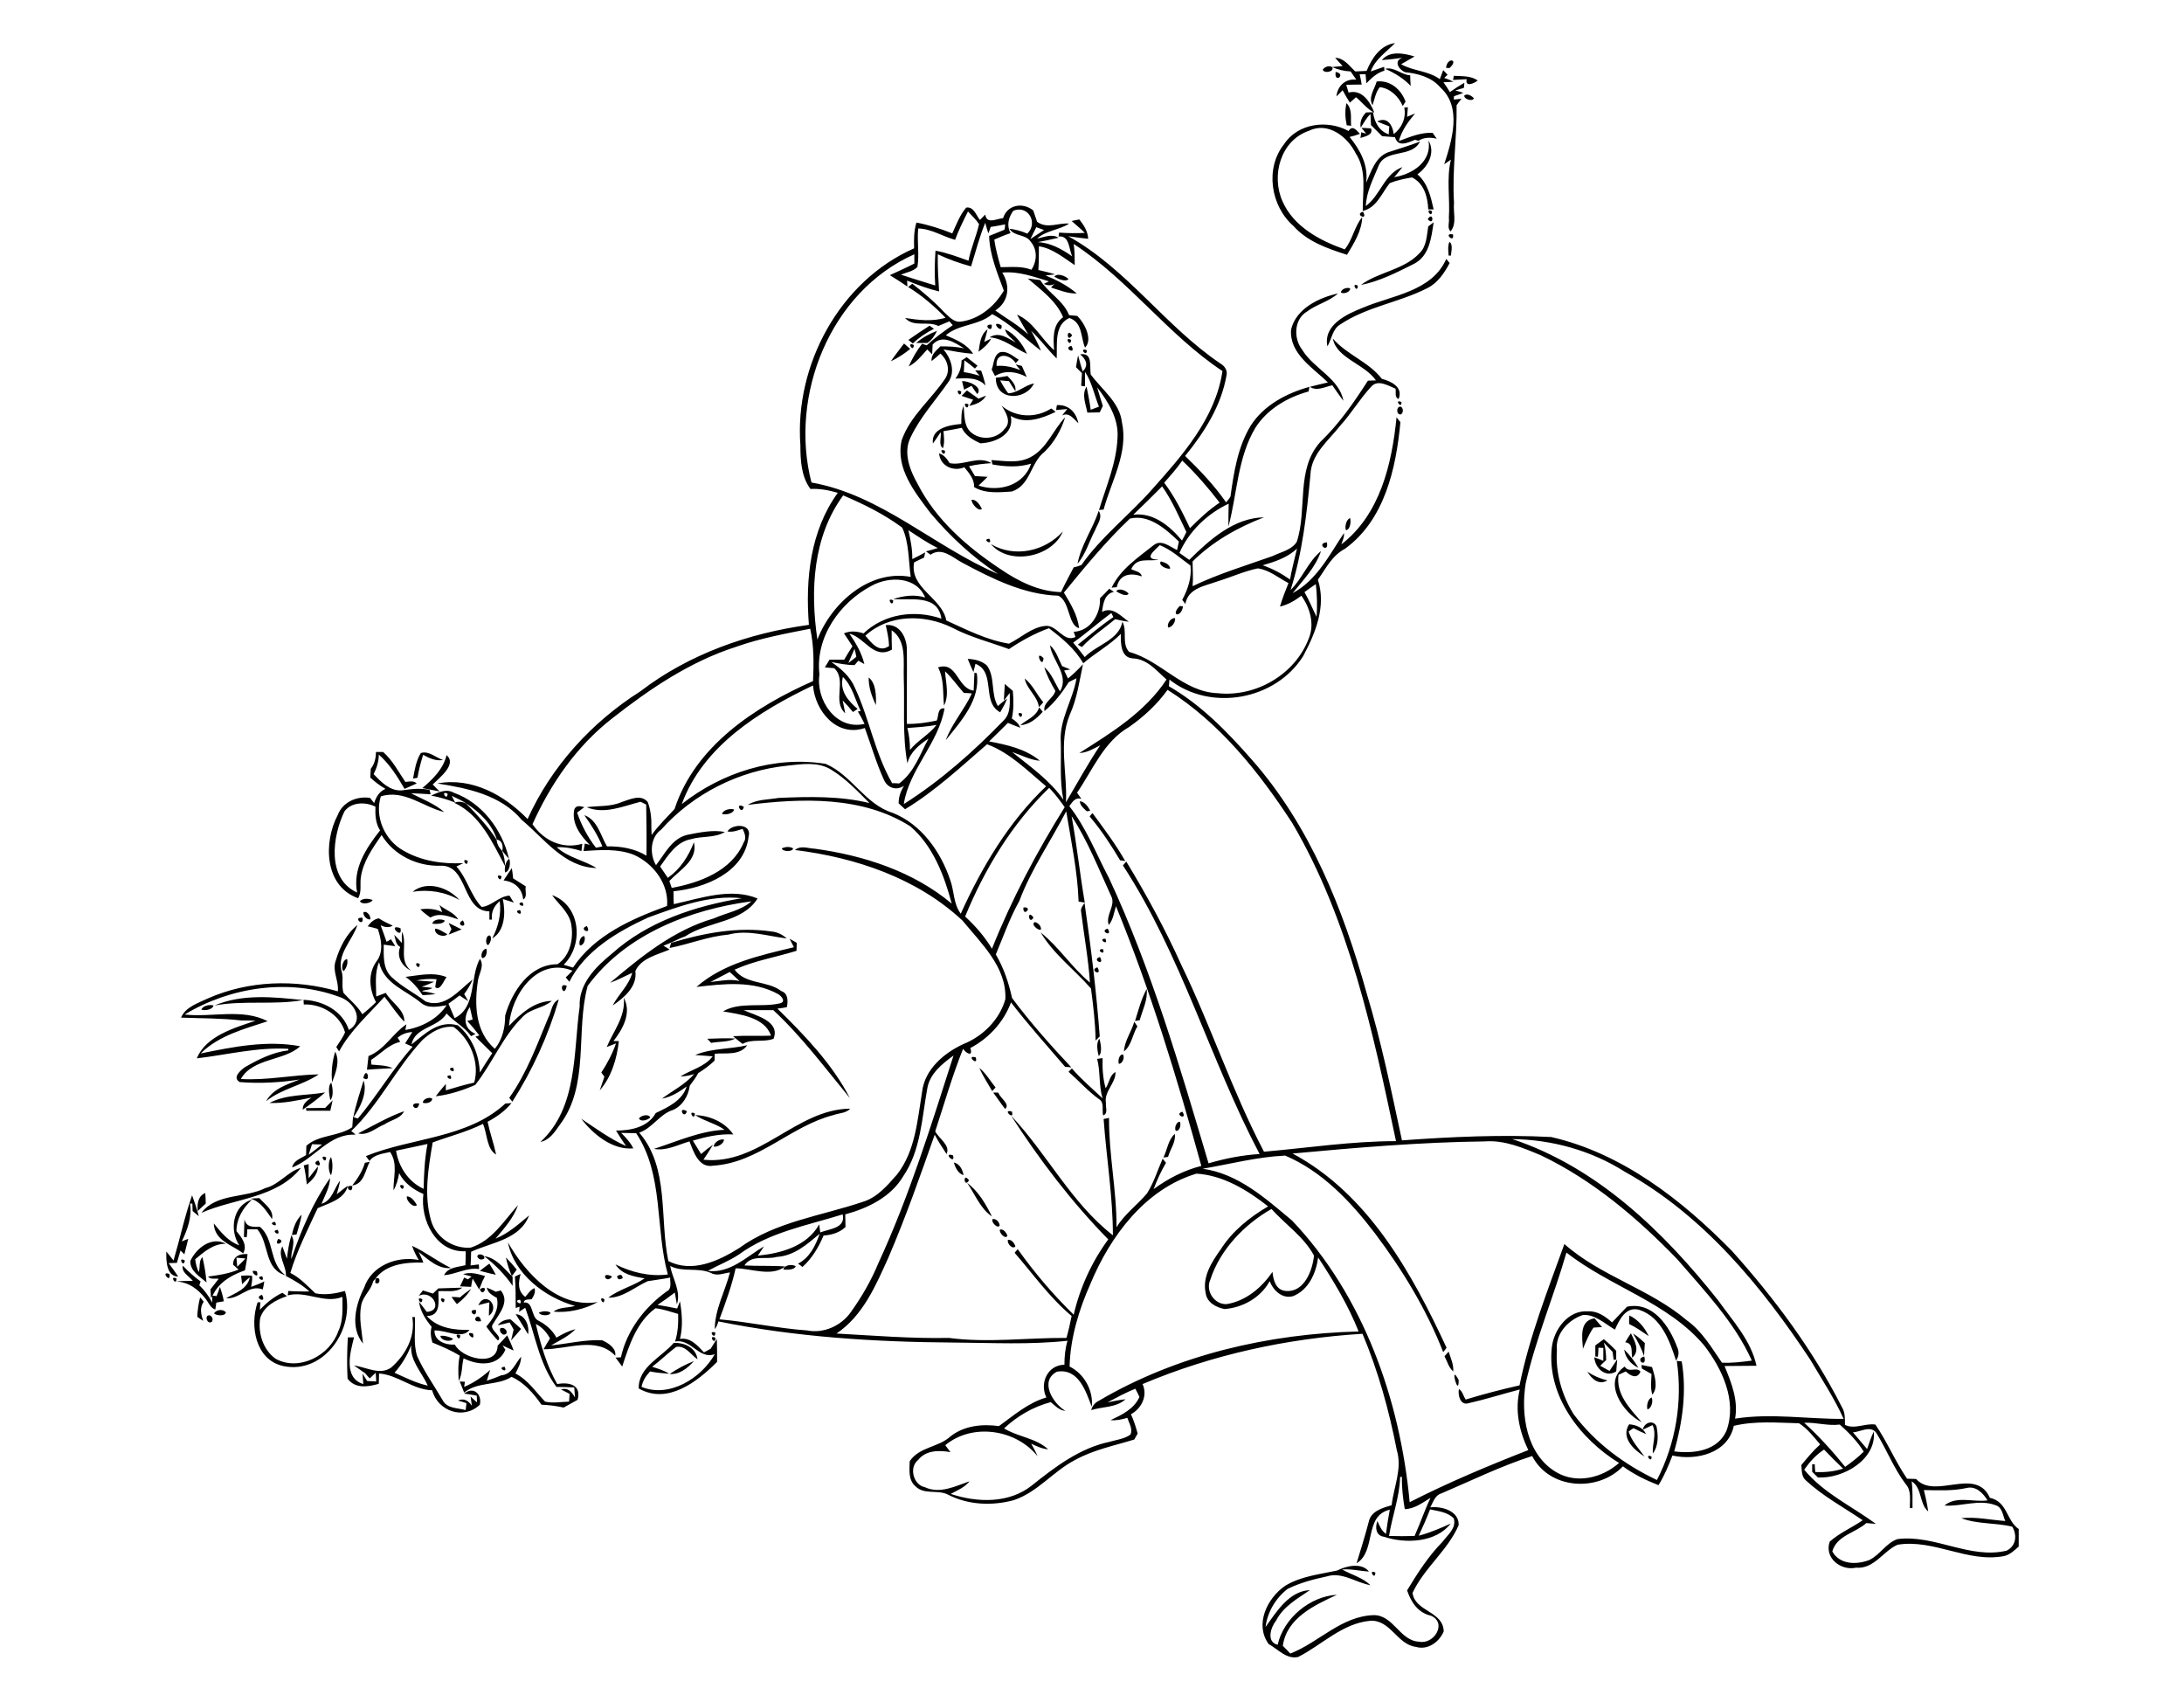 <?xml version="1.0" encoding="utf-8"?>
<!-- Generator: Adobe Illustrator 21.0.2, SVG Export Plug-In . SVG Version: 6.00 Build 0)  -->
<svg version="1.2" baseProfile="tiny" id="Layer_1" xmlns="http://www.w3.org/2000/svg" xmlns:xlink="http://www.w3.org/1999/xlink"
	 x="0px" y="0px" viewBox="0 0 847 660" overflow="scroll" xml:space="preserve">
<path d="M65.7,494C66.5,498.2,61.9,492.6,65.7,494 M68.5,495.8C68.3,499.1,65.5,494.2,68.5,495.8 M71.7,488.8
	C71.2,492,68.7,487,71.7,488.8 M71.4,486.9C70.9,487.5,70.9,487.5,71.4,486.9 M74.5,463.5c1,2.7,1.9,5.4,2.6,8.1
	c-0.6-0.5-1.8-1.5-2.4-2c0-0.7-0.1-2.2-0.1-2.9h-0.9c0.8,5.2-1,10.1-3.2,14.7c0.6-0.3,1.9-0.8,2.5-1c-0.5,2-1,4-1.5,6
	c-0.4-0.4-1.1-1.1-1.5-1.5c-0.5,1.6-0.9,3.2-1.4,4.8c-0.8,0-2.4,0.1-3.2,0.1c1.3,1.7,2.5,3.4,3.7,5.2c-4.6,0-4.7-6.3-4.6-9.7
	c0.9,1.1,1.9,2.3,2.8,3.5C69.8,480.3,71.6,471.7,74.5,463.5 M77.6,503.1c0.5,0.5,1,1.1,1.4,1.7c-1.7,2.3-1,5-0.2,7.4
	c-0.6-0.4-1.8-1.2-2.3-1.6C76.6,508.1,77,505.5,77.6,503.1 M79.5,509.3C79,509.9,79,509.9,79.5,509.3 M79.6,462.6
	c0.1,1.4,0.2,2.8,0.2,4.1c-1,0.9-2.1,1.9-3.1,2.9C76.4,466.8,76.8,463.8,79.6,462.6 M81.5,510.1c0.9,0.6,1.2,1.4,0.7,2.4
	C80.3,514,79,509.5,81.5,510.1 M82.8,389.9c-0.3,1.6-3.3,2.1-4.7,1.6C78.6,390,81.3,389.4,82.8,389.9 M73.8,489
	c2.3-5,8.2-9.7,13.8-6.7c-4.8-0.1-8.4,3.1-11.9,6c0.2,1.7,0.6,3.4,1.4,5c0.6-1.8-0.1-4.4,1.4-5.8c0.8,3.2,1.3,6.5,1.6,9.8
	C77.5,495,73.7,492.9,73.8,489 M85.3,499c0.6,1.8,1.2,3.7,1.5,5.6c-0.7,0.1-2.2,0.4-2.9,0.5c-0.1,0.7-0.3,2-0.4,2.7
	c-1.9-0.6-2.6-2.7-3.7-4.1c-3-3.8-6.5-6.5-11.5-6.8c2.2-0.2,4.3-0.2,6.5-0.2c-1.4-1.8-4.5-3.3-3.9-5.9c2.1,2.2,4.4,4.3,6.9,6.1
	c-0.1,0.4-0.4,1.1-0.5,1.5c2,1.9,3.7,4.2,5,6.7c0-0.7,0-2,0-2.7c0.4,0,1.3,0.1,1.7,0.2C84.4,501.7,85,499.9,85.3,499 M87.6,508.9
	c-0.3,1.6-3.6,1.3-4.6,0.4C83.8,507.9,86.4,507.4,87.6,508.9 M95.2,488c-0.9-0.1-2.6-0.2-3.5-0.3c0.1,0.9,0.2,2.6,0.3,3.5
	C93.1,490.2,94.2,489.1,95.2,488 M96,486.3c-0.2,2.1-0.6,4.2-1,6.3c-4.5,1.6-8.8,3.8-11.5,7.9c-0.3,0.5-0.8,1.4-1.1,1.9l-0.6,1
	c0-0.8-0.1-2.6-0.2-3.4c1.1-1.4,2.1-2.7,3.2-4.1c-1.3-0.3-3.2,0.4-4.1-0.9c4-0.5,8-1.1,11.8-2.7c-0.7-0.6-1.4-1.3-2.1-1.9
	C90.4,487,93.1,486.1,96,486.3 M96.5,492.9C95.9,493.4,95.9,493.4,96.5,492.9 M96.6,472C96,472.6,96,472.6,96.6,472 M97.7,465.2
	c-3.5,3.2-6,7.4-6,12.2c2,2.4,4.4,5.4,2.6,8.6c-4.3-3.3-11.1-4.8-11.4-11.6c2.8,3.4,5.6,7,9.9,8.5C88.9,477.1,90.2,467.4,97.7,465.2
	 M99.6,493C101,497.2,95.4,491.6,99.6,493 M101.6,502.1C103.8,505.9,98,503.1,101.6,502.1 M102.5,496.9c-0.1,0.8-0.4,2.3-0.6,3.1
	c-5.4-2.1-9.2,4-14.2,3.4c3.6-2.1,8.2-3.4,9.2-8.1c-1.1,0.8-2.1,1.7-3,2.7c-0.1-1.1-0.3-2.2-0.4-3.3c1.4-0.1,2.8-0.2,4.2,0
	c0.3,1.4-0.1,2.9-0.3,4.3C99.1,498.4,100.9,497.7,102.5,496.9 M101.7,494.9C103.1,498,98.4,495,101.7,494.9 M100.6,464.6
	c2,2.3,5.7,4.6,4.9,8.1c-2.3-3.2-4.3-6.7-8.3-7.9C98,464.7,99.8,464.6,100.6,464.6 M106.6,473.8
	C108.4,476.6,103.3,474.2,106.6,473.8 M107.7,476.9C109.3,480,104.4,477.2,107.7,476.9 M107.9,480.4
	C111.6,481.3,105.7,484.1,107.9,480.4 M100.8,475.7c5.8,5,3.4,14.1,9.9,18.8c-8.3-2.3-6.2-12.4-10.9-17.8c-1.3,0-2.6,0-3.9,0
	c0,0.7-0.1,2.2-0.2,3l-1.1,0c0.1-2.3,0.1-4.6,0.2-6.9C95.5,476,98.3,475.8,100.8,475.7 M117,471c-0.4,2.6-1.3,5.1-2,7.7
	c-0.5,0-1.4,0.2-1.8,0.2C113.8,476,114.8,473.1,117,471 M116.7,452.9c-9.4,11.8-25.7,11.7-38.6,17.4c5.9-7.7,16.9-5.6,24.8-9.6
	C108.3,459.4,111.9,454,116.7,452.9 M117.5,387.8c-11.1,2-23,0-34.3,2.1C94,385.3,106.2,386.6,117.5,387.8 M123.3,452.3
	c0,3-2.1,5.2-4.3,7c-0.3-2.5-0.6-5-1.2-7.4c0.5-0.1,1.4-0.4,1.9-0.5c0,1.8,0,3.7,0,5.5C120.9,455.3,122.1,453.8,123.3,452.3
	 M123.5,450C125.8,453.7,119.9,451.1,123.5,450 M126.1,423.6c-2.7,2.4-5.7,4.6-8.7,6.7c-0.1-2.3,1.7-3.5,3.4-4.7
	c-5.4,1.1-10.8,2.3-16.3,2.1C111.1,424.2,118.9,424.9,126.1,423.6 M126.5,448.8C126.4,452.1,123.4,447.3,126.5,448.8 M128.4,448.7
	c0.7,2.1,0.7,4.8,0,7C127.2,454.3,127.2,450.1,128.4,448.7 M129,426.7c-0.3,1.3-0.6,2.7-0.9,4c-3.1,0-6.2,0-9.3,0l-0.1-1
	c2.5,0,5-0.1,7.4-0.1C127.1,428.6,128,427.7,129,426.7 M128.5,419.8c0.5,1.9,1,5.4-0.4,6.8C127.7,424.6,127,421.1,128.5,419.8
	 M130,407.8c2,3.8,0.1,8.3-1.2,11.9C128.4,415.7,128.8,411.7,130,407.8 M133.8,500.6c4.2,14.5-8.1,32.5-24,29.1
	c-10.8-2.4-13-15.7-9.9-24.7l1.1,0c-0.1,0.7-0.2,2.2-0.2,2.9c2.5-2.7,5.4-5,8.7-6.6c0.6,0.4,1.2,0.9,1.8,1.3
	c-4.3,1.5-8.9,3.8-10.4,8.5c-0.9,5.8,1.1,12.3,6,15.8c9.1,5,21.1-1.3,24.3-10.7c2-4.2,1.6-8.9,1.6-13.3c-7.1,2.8-14-2.5-21.2-0.6
	c0-0.4,0.2-1.3,0.2-1.7c2.7,0.2,5.5,0.2,8.2,0.2c-2.7-2.5-5.9-4.3-9.1-6c0.2-4-3.4-7.8-1.4-11.5c0.6,1.6,1.2,3.2,1.8,4.8
	c0.3-3.1,0.8-6.1,1.7-9.1c1.9,2.8-0.3,6.1,0,9.2c3.7-11,8.4-21.9,15-31.4c-0.1,3.6-2,6.7-3.3,10c4.2-1.3,4.8-6,7.2-9
	c-0.3,1.8-0.8,3.5-1.3,5.3c1.4-1.1,2.8-2.3,4.3-3.3c-1.3,5.3-7.3,6.7-11.7,8.7c-3.8,8.2-8,16.4-10.6,25.1c3.8,1.9,6.6,5,9.7,7.9
	C126.1,502.3,130.1,501.6,133.8,500.6 M134.6,371.9c0.5,1.6-0.3,3.5-1.3,4.7C132,375.7,133,372,134.6,371.9 M136.6,459.9
	C136.9,463.9,132.6,459.3,136.6,459.9 M140.6,355.9C141.2,359.9,136.5,355.4,140.6,355.9 M141,419c1.6,4.6-1.3,10.5-4,14.4
	C137.9,428.5,139.6,423.8,141,419 M141.5,351.9C141,352.5,141,352.5,141.5,351.9 M141.5,450.9c0.5-0.1,1.4-0.3,1.9-0.4
	c-1.8,3.3-2.2,8.6-6.8,9.2C138.7,457,140.6,454.1,141.5,450.9 M140.9,418C142.2,412.7,144.2,420.4,140.9,418 M143.5,408
	C143,408.6,143,408.6,143.5,408 M141,353.7c1.4-0.6,2.9,1.6,2.6,2.8C142.3,356.8,140.6,354.9,141,353.7 M144.5,349
	c-0.4,1.2-4.4,2-4.9,0.4C140.8,348.2,143,348.4,144.5,349 M145.6,495.9c2.2-1.5,2,2.9-0.1,1.5C145.6,497,145.6,496.2,145.6,495.9
	 M152.5,363C151.9,363.6,151.9,363.6,152.5,363 M153.5,357.9C153,358.5,153,358.5,153.5,357.9 M155.3,359.9
	C156.4,364.8,149.8,358,155.3,359.9 M156.6,459.8C156.5,463.1,153.5,458.3,156.6,459.8 M156.7,430.9c-1.3,2.9-5.2,3.4-7.6,5.1
	c-3.3,1.3-6.5,4.5-10.2,3.5C144.7,436.5,150.5,433.1,156.7,430.9 M156.4,404.8C155.9,405.4,155.9,405.4,156.4,404.8 M157.5,462
	C157,462.6,157,462.6,157.5,462 M158.2,430C157.9,430.4,157.9,430.4,158.2,430 M155.9,361.3c2.3,4.9-1.5,11,3.5,15.1
	c-3.5-1.7-5.7-5.4-4.2-9.2c-1.8-0.9-1.8-3.1-2.3-4.7c1,1,2,2.1,3,3.2C155.8,364.6,155.8,362.4,155.9,361.3 M161.7,467.3
	c-1.3,1.3-4.3-1.7-3.9-3.4C159.5,463.9,160.9,465.9,161.7,467.3 M162.6,427.9C161.8,432.2,157.7,427.2,162.6,427.9 M162.8,373.8
	C162.6,377.1,159.7,372.3,162.8,373.8 M163.8,503.8C163.6,507.1,160.8,502.2,163.8,503.8 M163.5,467.9
	C162.9,468.4,162.9,468.4,163.5,467.9 M167.6,426c0.1,1.5-2.4,2.1-3.6,1.6C163.9,426.2,166.5,425.2,167.6,426 M169.5,383.9
	C168.9,384.4,168.9,384.4,169.5,383.9 M163.2,292c3-1,5.9,1.8,8.6,2.7c-2.8,0.5-5.3-0.7-7.7-2c-0.9,2.9-1.7,5.9-2.2,8.9
	c-0.4,0.1-1.3,0.2-1.7,0.3C160.8,298.5,161.4,294.9,163.2,292 M172.4,503.8C172.2,507.1,169.4,502.2,172.4,503.8 M173.2,378.9
	c-1.1,1.3-2.5,5.5-4.4,3.9c0.1-1.1,0.3-2.1,0.5-3.1c-2.6-0.2-5.3-0.1-7.8,0.5c2.3,0.2,4.6,0.3,6.9,0.5c-1.6,0.7-3.2,1.4-4.9,1.9
	c1.4,0.1,2.8,0.3,4.2,0.5c-1.1,0.8-2.6,0.7-3.9,1.1v0.2c1.8,0.2,3.5,0.5,5.1,1.1c-1.7,0.2-3.3,0.3-5,0.4c-1.8-2.7-3.9-5.2-6.6-7.1
	C162.6,378.2,168,376.8,173.2,378.9 M172.2,360C171.6,360.6,171.6,360.6,172.2,360 M172.5,357c-0.5,1.4-3.4,1.3-4.8,1.2
	C167.9,356.3,171.3,356.2,172.5,357 M159.8,483.1c5.3,2.4,9.9,6.1,15.1,8.6c-5,0.5-8.8-3.3-12.5-6.2c0.6,1.4,1.3,2.7,1.8,4.1
	c-6.5-0.2-14.4,0.5-18.6,6.2c-0.2,0.3-0.7,0.8-0.9,1.1c-0.8,3.4-3.9,5.7-4.6,9.1c-1,5,0.2,10,0.7,15c-5.1-6.2-2.9-15.1,0.4-21.6
	c2.8-8.6,12.7-12.5,21.2-10.8C161.4,486.9,160.5,485.1,159.8,483.1 M173.5,419.9C172.9,420.4,172.9,420.4,173.5,419.9 M173.5,362.2
	c-1.1,1.6-5.4,0.2-4.7-2.1C170.5,360.2,172,361.6,173.5,362.2 M174.8,505.1C174.5,505.4,174.5,505.4,174.8,505.1 M174.7,417
	C176.1,420.1,171.4,417,174.7,417 M173.2,292.8c4.1,3.6-2.7,8.7-5.4,11.4c0.9,0.9,1.8,1.8,2.7,2.7c-2.2-0.4-4.5-0.9-6.7-1.3
	C167.9,302.1,171.9,298.2,173.2,292.8 M175.7,519.1c-0.7,1.5-4.8,0.8-4.9-1.1C172.4,517.8,174.3,518.4,175.7,519.1 M175.7,414
	C177.2,417.1,172.4,414.1,175.7,414 M174,357.9c1.7,0.8,3.4,1.7,5,2.5c-1.6,0.7-3.3,1.3-5,2c0.3-0.5,0.8-1.6,1.1-2.1
	C174.7,359.5,174.3,358.7,174,357.9 M170.4,350.9c2.3,2,5.7,2.9,7.3,5.6c-3.5-1.1-7.2-2.8-10.8-0.7c-1.4-1-2.7-2-3.9-3.2
	c2.9-0.4,5.9-0.2,8.5,1.1C171.3,353,170.7,351.6,170.4,350.9 M160,345.8c5.5-4.5,13.9-1.7,18.2,3.2
	C172.6,345.8,166.3,344.8,160,345.8 M178.5,517.8C178.4,521.1,175.4,516.3,178.5,517.8 M179.5,356.9
	C181.8,360.5,176.1,358.6,179.5,356.9 M182.7,499.8c-1.4,2.3-3.3,4.2-5.5,5.9c-0.7-0.9-1.5-1.9-2.1-2.8c1.1,0,2.2,0.1,3.3,0.2
	C179.7,501.9,181.2,500.8,182.7,499.8 M181.4,333.8C181.3,337.1,178.4,332.3,181.4,333.8 M183.4,517.1
	C184.7,521.1,179.4,515.8,183.4,517.1 M184.6,508C185,512,180.6,507.5,184.6,508 M159.5,521.6c-1.5,3.9-3.7,7.6-6.5,10.7
	c4.2,1.9,8.3,4,12.9,5C163.6,532.1,158.9,527.6,159.5,521.6 M180,540.4c3.7-3,7,0.3,6.1,4.3c-6.3,6-16.3,2.6-18.5-5.6
	c-7.5-0.2-13.3-6-20.6-6.5c0,1.3-0.1,2.7-0.1,4c-4.2,1.2-9.1,2-12.1-2c-0.3-5.3-0.2-10.7,0.1-16c0.6,0,1.8,0,2.4,0
	c-1.5,5.9-4.2,15.7,3.6,18.1c-0.1-1-0.2-3.1-0.3-4.1c0.4,0.7,1.3,2.2,1.8,2.9c1.2,0.1,2.3,0.1,3.5,0.2c0-0.8-0.1-2.5-0.2-3.4
	c-0.8,0.7-1.5,1.5-2.3,2.2c-0.6-0.6-1.2-1.3-1.8-2c-1.4-1-2.9-2-4.3-3c4.7,0.6,10,3.9,14.4,0.8c5.6-4.9,9.5-12,8.2-19.6l1,0
	c0.3,5-0.7,10.3,0.9,15.2c2.7,6,6.6,11.4,9.9,17.1c1.7,3.3,5.9,2.9,8.9,3.8c0.1-0.7,0.2-2,0.3-2.7c-0.8-0.3-2.5-0.8-3.3-1
	c2.3-1.1,4.1,0.1,5.4,2c-0.1-0.9-0.4-2.7-0.5-3.6c0.6,0.6,1.8,1.7,2.5,2.3c0-0.7-0.1-2-0.1-2.6C183.5,540.9,181.1,540.5,180,540.4
	 M186.6,512.3C181.9,513.2,185.7,507.9,186.6,512.3 M188.1,494.8c-0.3,0.7-0.6,1.3-1,2c-0.4,1.1-0.8,2.1-1.3,3.2
	c-0.8-1.4-1.6-2.8-2.5-4.2c-0.2,0.8-0.5,2.4-0.6,3.2c-1.4-0.1-2.9-0.1-4.3-0.2c0.5-1.1,1.1-2.2,1.6-3.4c0.4,0.2,1.2,0.5,1.5,0.7
	c0.3-0.3,1-0.8,1.4-1.1c-0.8-0.2-2.5-0.7-3.3-0.9C182.4,493.1,185.3,494,188.1,494.8 M185.1,487.3c0.1-1.7,3.5-0.7,2.6,0.8
	C186.6,488.7,185.7,488.4,185.1,487.3 M186.1,499.9C189.8,497.7,187.3,503.5,186.1,499.9 M188.6,367.9c0.5,1.2-0.1,3.7-1.6,3.6
	C186.2,370.5,187.2,367.9,188.6,367.9 M185.5,506.1c2.8-5.9,8.7,0.7,4.1,4.1c0-1.3,0.1-3.9,0.2-5.2
	C188.7,505.3,186.5,505.8,185.5,506.1 M190.1,362.8c0.7,1.1,0.1,2.8-0.8,3.7C188,366.1,188.4,362.3,190.1,362.8 M189.8,490
	c0.9,1.4,1.7,2.9,2.5,4.3c-2.1-0.4-4.1-1-6.2-1.5C187.3,491.8,188.6,490.9,189.8,490 M193.4,448.8
	C193.1,449.1,193.1,449.1,193.4,448.8 M194.5,339.8C194.2,343.1,191.5,338.2,194.5,339.8 M195.7,530
	C197.2,533,192.4,530.2,195.7,530 M195.6,528C195.1,528.5,195.1,528.5,195.6,528 M195.6,525.9C195,526.5,195,526.5,195.6,525.9
	 M194.2,500.4c3.7,4.4-0.7,9.1-3,13c-1.9,2.2,4.1,4.8,1.9,6.4c-1.7-1.7-3.1-3.5-4.5-5.4c2.7-3.1,5.1-6.8,4.1-11.1
	c-1.6-1-3.5-1.8-3.9-4c1.2,0.5,2.4,1,3.5,1.6C192.8,500.8,193.7,500.5,194.2,500.4 M194.7,329.9c0.8,1.9,1.1,3.9,1.2,6
	c-5-9.3-9.5-19.8-19.7-24.6c1.6-0.7,3.2-0.4,4.6,0.3c4.3,4.4,8.5,8.9,11.8,14C192.7,327.2,193.5,328.7,194.7,329.9 M196.4,516
	c0.3,1.1-0.2,1.6-1.3,1.5c-1-0.6-1.4-1.4-1.1-2.4C195,514.7,195.8,515,196.4,516 M173.6,307.8C170.6,306.2,173.4,311,173.6,307.8
	 M176,307.4c11,3.9,18.8,14.4,21.4,25.6c-0.9-1-1.8-2-2.6-3.1c0.4-1.7,0-4.1-2.1-4.3c-1.9-6.1-6.7-10.7-11.8-14
	c-1.8-1.2-3.8-2.1-5.7-3c0.4,0.9,0.9,1.7,1.3,2.6c-3-1.2-6.1-2.1-9.3-2.7C169.8,307.3,173.1,305.7,176,307.4 M197.5,333
	c0.6,1.6,0.2,4.9-1.6,5.3C195.5,336.7,196.1,333.8,197.5,333 M196.7,517.8c0.9,1.9,1.8,3.9,2.5,5.9c-1.4-0.6-2.9-1.3-4.3-2
	c0.3,0.4,0.8,1.3,1.1,1.7c-2.9,6.7-10.7,6.1-16.2,3.3c-0.8,2.9-0.4,6.1-1.9,8.8c-0.2-3.3-0.3-6.6,0.4-9.8c-3.3-2.1-7-3.6-10.6-5.1
	c-0.6-2-0.9-4-0.3-6.1c-2.3-2.8-4.4-6-4.9-9.7c1.1,1.3,2,2.6,3,3.9c6.7-0.4,2.1-8.9-3.1-6.2c0.4-0.5,1.2-1.6,1.6-2.1
	c1.3,0.4,2.6,0.8,3.9,1.2c0.7-0.7,1.4-1.3,2.1-2c3.1-0.1,6.2-0.2,9.3-0.3c-2.7,2.1-6.2,1.1-9.3,1.4c0,3.9,1.1,9.6-4.5,9.6
	c4.2,4.7,10.6,5.5,16.6,5.4c-3,3.8-9.2,0-13.6,0.2c-0.1,4.2,4.4,5.7,7.9,5.5c2.8,5.4,16.4,8.9,16.6,0.4
	C194.2,520.5,195.5,519.2,196.7,517.8 M198.8,495.1c0,0.9,0,2.6,0,3.5c-3-4.4-6.8-8.2-11-11.5C192.6,487.8,195.5,492,198.8,495.1
	 M147.4,322c-1.8-2.8-1.9-6-1.8-9.2c-3.8-1.9-9.2-1.9-12,1.8c-4.7,9.7-7,26.1,4.9,31.5C136.7,336.8,142,328.9,147.4,322
	 M197.6,347.3c0.4,0.7,1.2,2,1.7,2.7c-1.4-0.5-2.9-0.9-4.3-1.4c1.1,5.2,0.9,12.3-4.1,15.3c2.3-4.5,3.6-9.4,2.9-14.5
	c-2.2,1.9-3.4,4.3-3,7.2l-1,0c0-1.1,0-2.2,0-3.2c-10.8-0.1-8.1-18.1-19-17.7c-9,0.3-18.1-4.1-22.8-11.9c-3.5,5.1-7.3,10.4-8.1,16.7
	c-0.3,2.6,0.4,5.4-1,7.8c-13.2-4.7-13.5-21.7-7.9-32.3c1.9-5,7.4-7.4,12.5-6.6c0.4,0.5,1.2,1.5,1.6,2c0.8-2.4,2-4.5,4.4-5.5
	c-2.1-1.2-4.1-2.7-5.9-4.4c0.1-1.1,0.1-2.3,0.2-3.4c1.5-1.9,2-4.2,2-6.5c0.7,0,2.1,0,2.8,0c3.7,3.3,5.9,7.6,8.6,11.6
	c1.5-0.1,3.2-0.6,4.4,0.6c-1.5,0.7-3.1,1.4-4.7,2.1c-2.8-4.8-5.8-9.6-10-13.3c0,2.7-0.8,5.2-2,7.6c2.9,3,6.2,6.5,10.8,6.3
	c3.6-0.5,7.3-1,10.9-0.2c0.1,0.4,0.3,1.3,0.4,1.7c-2.5-0.2-5.1-0.3-7.6-0.4c4.4,2.3,9.1,4,12.9,7.3c-8.2-2-15.6-8.9-24.6-6.1
	c-2.5,7.9,1.5,17,8.7,21c7,4.1,15.3,5.3,23.3,4.9c-0.7,0.3-2,1-2.7,1.3c4.2,4.6,5.5,11.2,9.8,15.7
	C190.8,351.3,193.5,347.5,197.6,347.3 M200.4,492.3c-0.6,0.8-1.2,1.7-1.9,2.5c-1-2.3-1.8-4.7-2.3-7.2
	C197.7,489.1,199.1,490.7,200.4,492.3 M202.1,515.3c-1.3,1.5-2.5,3-3.9,4.5c0.3-1.4,0.7-2.8,1-4.2c-0.5-1-1-1.9-1.6-2.8
	c-1.5,0.4-3,0.8-4.6,1.1c1.3-1.6,3-2.3,5-2.3C199.4,512.8,200.7,514.1,202.1,515.3 M201.7,352.9C203.2,356,198.4,353.1,201.7,352.9
	 M202.6,349.9C204.3,352.8,199.3,350.2,202.6,349.9 M203.9,343.7c-0.4,1.6,0.8,4.1-1,5.1c-0.4-4.3-3.3-6.9-7.6-7.4
	c1.1-1.6,2.1-3.2,3.2-4.8c0.2,1.3,0.4,2.7,0.5,4C200.7,341.7,202.3,342.7,203.9,343.7 M200,509.6c3.7,0.2,5.4,4.5,4.8,7.8
	C203.2,514.8,201.7,512.2,200,509.6 M165.8,443.6c-4,0.8-8.1,1.8-12.2,2.6c1,6.3,4.8,12.1,10.7,14.8
	C164.4,455.2,164.7,449.3,165.8,443.6 M205.2,471.3c-3.6,9.4-14.5,10.4-22.5,14.1c0,1.8-0.1,3.5-0.2,5.3c0.8-0.1,2.4-0.3,3.2-0.4
	c0,0.4,0.1,1.3,0.1,1.8c-4.7-0.7-8.9,2-13.6,2.4c1.6-3.2,5.3-3.1,8.3-3.9c0.1-1.8,0.1-3.6,0.1-5.4c-11.5,0.6-17.7-12.2-16.4-22.2
	c-3.9-1.7-7.5-4.3-9.4-8.1c-0.4,2.3-1,4.6-2.2,6.7c-0.1-5.1,1.8-10.2-1.3-14.9c-2.8,0.7-6.2,0.9-8,3.5c-0.5-0.6-0.9-1.3-1.4-1.9
	c17.6-7.2,39.4-6.8,54.1-20.4c0.6,0,1.8-0.1,2.4-0.2c-2.5,3.1-5.8,5.4-9.3,7.3c0.9,4.3,2.4,8.4,3.3,12.7c-3.7-2.1-3.4-8.1-5.1-11.9
	c-6.2,3.1-13,4.8-19.5,7.2c-1.7,10-3.5,20.5-0.6,30.4c1.9,6.5,8.6,10.9,15.3,10.4c8.3-2.6,12.9-10.4,18.4-16.5c-1.7,5-5.4,9-8.7,13
	C197.3,478.2,201.2,474.6,205.2,471.3 M213.5,509c-0.3,1.5-4.1,1.2-4.5,0C210.3,508.4,212.2,508.2,213.5,509 M216.7,387.6
	c-4,13.8-10.2,27.4-18,39.6c-0.4-0.5-0.8-1-1.2-1.5c6.7-9.4,10.7-20.4,15.1-31C213.9,392.4,213.9,388.7,216.7,387.6 M217.4,386.1
	C217,386.5,217,386.5,217.4,386.1 M219.8,382.3C218.7,387.6,216.2,380.5,219.8,382.3 M226.6,363c0.6,1.2-0.2,3.7-1.7,3.6
	C224.3,365.3,225.2,362.9,226.6,363 M227.6,359.1C229.8,362.9,224,360.2,227.6,359.1 M227.6,356.9
	C227.1,357.5,227.1,357.5,227.6,356.9 M227.5,355.1C227,355.6,227,355.6,227.5,355.1 M231.8,504.9c-4.8,2.7-11.4,4.3-17.1,3.7
	c2.2-1.8,5.6-1.4,8.3-2.2c-11.7-3.3-23.6-12.4-26-24.6C203.9,493.9,216.5,507.5,231.8,504.9 M234.4,503.8
	C234.3,507.2,231.6,502.1,234.4,503.8 M237.4,495C235,498.3,232.6,492.6,237.4,495 M201.7,504C198.4,504.2,203.2,507,201.7,504
	 M233.5,519.7c2.3,1,5.6,3.1,5.1,6c-7.3-7.7-18.6-2.4-27.8-2.5c0.8-1.4,1.6-2.8,2.5-4.2c-1.3-2.4-3.1-4.4-5.5-5.6
	c1.9,8,4.2,16.1,8.3,23.3c4.7-0.9,9.5,0.4,7.9,6.1c-1.8,1-3.6,2-5.4,3c-2.8-0.6-5.7-1-8.6-1.1c-3.1-4.4-6.7-8.6-11.6-10.8
	c-5.7,3.6-13,1.7-18.4,6.1c-0.6-1.5-1.1-2.9-1.7-4.3c0.5,0,1.5,0.1,2,0.1l-0.3,2c3.8-1.6,7.1-3.9,10.1-6.6c-0.4,1.4-0.9,2.8-1.3,4.2
	c1.9-0.6,3.8-1.3,5.6-2.1c4.1-0.3,5.3-4.5,7.7-7.2c0,2.4-1.2,4.5-2.2,6.5c4.9,2.5,7.8,7.1,11.5,10.9c3.1,0.7,6.2,0.1,9.3,0
	c0.1-1,0.1-2,0.2-3c-0.8-0.4-2.5-1.3-3.3-1.7c2.8-0.9,4.2,1.1,5.4,3.1c-0.1-1.3-0.2-2.6-0.3-3.9c-2.3-0.1-4.6-0.2-6.9-0.2
	c-6.7-8.9-8.3-20.4-12.1-30.7c-0.8,0.5-1.6,1.1-2.4,1.6c0.1-0.5,0.2-1.5,0.2-2c-0.4,0.1-1.1,0.4-1.5,0.5c0-4.1,0-8.2-0.3-12.2
	c0.7-0.3,1.5-0.7,2.2-1c-0.9,3.3-1.2,6.6,1.8,8.9c1.1-1.2,2-2.8,3.6-3.4c0.5,1.6-0.3,3-1.1,4.3c-1.1,0.2-2.9-0.2-3.1,1.3
	c3.8-0.6,2.8,5.4,5.5,6.9c3,1.5,5.6,3.7,7.2,6.7c2.3-1.4,4.7-2.6,7.4-3.3c-2.7,2.8-6.2,4.4-9.5,6.3
	C220.1,521.1,226.8,519.4,233.5,519.7 M239.3,494.9c1.3-0.9,2-0.7,2.2,0.7C240.3,496.4,239.5,496.2,239.3,494.9 M241.9,386.9
	c3.2,5.8-0.4,12.2-4,16.8c0.5,0,1.5,0,2.1,0c-0.7,6.7-2.9,14-7.4,19.1c0.6-1.8,1.2-3.6,1.8-5.3c-0.3-0.4-0.9-1.2-1.2-1.6
	c2.3-3.5,4.3-7.3,5.7-11.3c-1.2,0.5-2.4,0.9-3.6,1.4C237.9,399.8,242.7,394.1,241.9,386.9 M247.8,433.7c0.8-1.2,3.7-1.9,4.4-0.4
	C251.3,434.3,248.5,435.2,247.8,433.7 M259.5,532C259,532.6,259,532.6,259.5,532 M266.4,430.9C265.3,434.5,262.6,428.7,266.4,430.9
	 M269.1,527.8c-2.4,2.7-5.6,5.3-9.4,5C262.6,530.8,265.8,529.1,269.1,527.8 M269.5,431.8C269.3,435.1,266.5,430.2,269.5,431.8
	 M277.5,518.8C277.2,522.1,274.5,517.2,277.5,518.8 M277.4,516.7C277.5,520,274.2,515.7,277.4,516.7 M280.8,441.9
	c-0.1,1.6-2.5,3-4,2.7C276.9,442.9,279.3,441.5,280.8,441.9 M282.5,440.9C281.9,441.4,281.9,441.4,282.5,440.9 M285.2,402.7
	c-2.9,1.5-6.3,1.1-9.4,1.7c-0.4-0.4-1.1-1.2-1.5-1.6C278,402.7,281.6,402.5,285.2,402.7 M284.7,313.9c-0.3,1.6-3.2,2.2-4.7,1.7
	C280.5,314,283.2,313.4,284.7,313.9 M288.5,312.9C287.5,316.5,284.8,310.6,288.5,312.9 M299.2,361.2c2.2,0.2,4.3,1.2,5.9,2.7
	c-7.5-0.9-15-3.5-22.6-1.5c-7.8,0.7-15.2,3.7-22.8,5.2c0.1-0.5,0.4-1.5,0.6-2C272.9,361.8,286.1,359.3,299.2,361.2 M305.5,364
	C305,364.5,305,364.5,305.5,364 M307.6,329c-0.3,1.4-4,1.3-4.4,0C304.5,328.3,306.4,328.2,307.6,329 M308.6,491
	c-0.5,1.5-3.4,1.4-4.8,1.3C304.1,490.5,307.2,490.1,308.6,491 M329.7,429.9c-1.5,1.8-4.4,1.7-6.5,2.5c-16.5,4.2-29,18.5-46.5,19.6
	c-5.7,1.1-7.7-5.3-9.3-9.4c-4.5,1.3-9,3.8-13.8,2.9c8.8-2.8,17.9-7,27.4-7.4c-3.5-2.5-7.8-3.3-11.4-5.7c5.7,0.2,11.5,2.7,14.8,7.5
	c-5.4-0.3-10.6,0.9-15.7,2.4c1.1,1.7,2.1,3.5,3.2,5.2c1.5-1.3,3-2.5,4.6-3.6c-1.2,2-2.4,3.9-3.7,5.8
	C294.5,452,308.8,430.1,329.7,429.9 M283,376.9c-2.5,1.3-5,2.6-7.5,3.9c3.8-0.4,7.5-1.3,11.3-0.4C285.5,379.2,284.2,378,283,376.9
	 M301.5,391.1c10.6,10.4,21.3,21.5,28.1,34.7c-9.5-11.5-18.6-23.8-29.7-34.1c-3.8,0-7.7,0-11.5,0c4.6,2.1,14.3,4.2,11.6,11.1
	c-3.9,1.5-8.4-0.1-12,2c-1.3-1-2.5-1.9-3.7-3c4.9-0.3,9.8,0,14.7-0.2c-2.4-7.2-12.1-8.3-18.6-9.4c6.3-3.8,14.9-1.5,21.9-3.1
	c2.7-0.5,0.9-2.8-0.5-3.6c-9.7-5.4-21.2-4-31.7-2.8c10.5-9.2,24.6-12.2,37.8-15.4c-0.6-1.1-1.1-2.2-1.7-3.3c0.7,0.4,2.1,1.2,2.8,1.6
	c0,0.8-0.1,2.3-0.1,3.1c-8,2.5-16.3,3.8-24,7.3c4.3,5.9,12.6,4.1,18.1,8.3c2.7,0.9,2.6,3.8,2.2,6.2
	C304.2,390.8,302.4,391,301.5,391.1 M330.4,426.9C330.1,427.2,330.1,427.2,330.4,426.9 M331.2,429
	C330.9,429.4,330.9,429.4,331.2,429 M335.5,258C334.9,258.5,334.9,258.5,335.5,258 M336.5,261.2
	C336.1,261.6,336.1,261.6,336.5,261.2 M336.9,262.7c2.9,2.3,2.9,7.2,2.8,10.7C338.1,270.1,336.8,266.4,336.9,262.7 M346.4,232.8
	C346.3,236.1,343.4,231.3,346.4,232.8 M350.6,133.2c0.8,0.7,1.6,1.4,2.4,2.1c-2.3,1.9-4.8,3.5-7.5,4.8
	C347.1,137.7,348.9,135.5,350.6,133.2 M354.4,133.8C354.2,137.1,351.4,132.2,354.4,133.8 M360.5,126.3c0.6,0.4,1.1,0.8,1.7,1.2
	c-3,1.5-5.8,3.4-8.2,5.7c-0.6-0.5-1.1-0.9-1.7-1.4C355,129.9,357.7,128.1,360.5,126.3 M363.4,128.3c-0.9,1.8-2,3.6-3.8,4.7
	c-1.1,0-3.3,0-4.3,0C357.7,130.9,360.5,129.4,363.4,128.3 M366.5,174.8C366.6,178,363.3,173.4,366.5,174.8 M369.6,448
	C370.7,452,365.3,446.6,369.6,448 M372.8,151.8C372.6,155.1,369.8,150.2,372.8,151.8 M369.9,450.8c2.3,0.4,3.4,2.8,3.8,4.9
	C371.5,455,370.5,452.7,369.9,450.8 M375.8,457.7C373.8,461,373.3,454.2,375.8,457.7 M375.6,156.8
	C375.3,160.1,372.6,155.3,375.6,156.8 M378.4,410C379.6,413.9,374.3,408.9,378.4,410 M378.8,261c1.6,10.3-6.1,18.6-12,26
	c2.4-6.5,7.2-11.8,10.1-18.1c-0.8-0.1-2.3-0.2-3.1-0.2c-2.5-2.8-4.6-5.9-7.3-8.4c0.3,4.4,1.7,9.4-0.4,13.3c-0.5-5,0.1-10.2-2.3-14.8
	c7.5-2.5,7.4,8.2,13.8,9c0.1-2.3,0.2-4.6,0.3-6.9L378.8,261 M379.5,412.9C379,413.5,379,413.5,379.5,412.9 M373.1,147.8
	c2.5-0.2,8.3,2.4,5.9,5c-0.8-1-1.5-2.1-2.2-3.2c-1,0.5-2,1-2.9,1.5C373.7,150.3,373.3,148.6,373.1,147.8 M380.8,197.3
	c-1.2,1.3-4.1-2-4-3.5C378.7,193.6,380,195.8,380.8,197.3 M382.4,153.4c-1.3,2.5-4,3.4-6.5,4c0.4-0.6,1.1-1.8,1.5-2.4
	c-1.5-0.5-3-1-4.5-1.5c0.5-0.5,1.6-1.6,2.1-2.1c1.5,1.1,3,2.1,4.5,3.2C380.2,154.3,381.7,153.7,382.4,153.4 M380.5,143.7
	c0.7,1.9,1.3,3.9,1.7,5.8c-3.1-3.4-7.6-2.8-11.7-2.7c1.6-2,2.4-4.4,2.4-7c0.5-0.3,1.5-1,2-1.3c1.4,1.1,2.8,2.2,4.2,3.3
	c-0.3,0.4-0.7,0.7-1,1.1c-1.3-1.1-2.7-2.2-4.1-3.2c-0.1,1.5-0.1,3.1-0.2,4.6c2.1,0.3,4.1,0.8,6.1,1.4c-0.4-0.5-1.3-1.5-1.7-2.1
	C378.7,143.6,379.9,143.7,380.5,143.7 M382.4,197.9C381.9,198.5,381.9,198.5,382.4,197.9 M383.7,208.9
	C385.2,211.9,380.4,209.1,383.7,208.9 M384.4,131.3c-1.1,2.1-3,3.7-4.9,5.1c0.5-3.1,0.7-6.7,3.5-8.7c-0.4,1.6-0.8,3.3-1.3,4.9
	C382.4,132.2,383.7,131.6,384.4,131.3 M375.1,458.7c4.4,3.3,7.2,8.2,9.6,13C380.3,468.8,378.1,463.1,375.1,458.7 M384.6,125.9
	C385.1,129.9,380.6,125.5,384.6,125.9 M386.1,421.7c-0.4,0.5-0.9,0.9-1.3,1.4c-1.7-3-3.6-5.8-5-9C382.4,416.2,384,419.1,386.1,421.7
	 M387.7,475.1c-0.5,1.7-3.6-1.2-2.7-2.4C386.4,472.5,387.5,473.9,387.7,475.1 M387.5,158C387,158.6,387,158.6,387.5,158
	 M388.4,126.1C389.1,130.4,383.3,123.7,388.4,126.1 M390.6,270.9c-0.7,1.8-1.7,3.6-2.7,5.3c-7.4-3.9-1.5-15.6-9.6-18.8
	c-0.2,0.8-0.6,2.4-0.8,3.2c-0.8-1.7-1.5-3.4-2.2-5.1c2.6,0.1,5.3,0.7,7.4,2.5c3.4,4.6,1.4,10.9,4.3,15.8
	C388.1,272.8,389.3,271.8,390.6,270.9 M389.6,251.9C389.1,252.5,389.1,252.5,389.6,251.9 M390.7,479.1c-0.6,1.8-3.4-1.1-2.9-2.3
	C389.2,476.4,390.3,478.1,390.7,479.1 M387.2,423.7c0.5,2,4.8,4.5,2.6,6.3c-1.6-2-3-4.2-4.6-6.3
	C385.7,423.6,386.7,423.7,387.2,423.7 M392.4,431C393.7,434.9,388.3,429.9,392.4,431 M393.8,483.3c-1.1,1.4-3.4-1.2-2.9-2.5
	C392.3,480.5,393.4,482.1,393.8,483.3 M396.4,276.8C396.2,280.1,393.4,275.2,396.4,276.8 M396.3,141.9c0.6,1.4,1.3,2.9,1.9,4.3
	c-3.9-2.1-8.4-2.8-12.3-0.4c-0.3-0.6-1-1.8-1.3-2.5c0.9-2.3,0.7-5.5,3.2-6.7c2.9-0.7,5.1,1.6,7.3,2.9c-0.4,0.4-0.8,0.9-1.2,1.3
	c-2.2-3.5-7.9-4.4-7.4,1.1c3.2-0.3,6.3,0.5,9.2,1.6c-0.5-0.6-1.4-1.7-1.8-2.2C394.6,141.5,395.8,141.8,396.3,141.9 M389.8,127.7
	c3.9,1.9,6.7,5.6,8.5,9.5c-4.9-2.2-8.9-5.9-14.5-6.4c3.6-2.3,7,0.3,10.1,2C392.5,131.2,390.2,130,389.8,127.7 M396.9,351.9
	C400.9,351.4,396.6,356,396.9,351.9 M398.5,147.3C397.9,147.8,397.9,147.8,398.5,147.3 M400.8,355.8
	C398.9,359.1,398.2,352.1,400.8,355.8 M401,148.7c-3.3,6.7-14.9,6.9-14.8-2.2c1.5-0.2,3-0.4,4.5-0.7c1.6,1.7,3.5,3.4,3.1,5.9
	c-0.9-1.3-1.7-2.6-2.5-3.9c-0.9-0.1-2.5-0.2-3.4-0.3c0.9,1.8,1.9,3.4,3.1,5C394.8,152.4,397.5,149.3,401,148.7 M402.5,564.8
	C402,565.4,402,565.4,402.5,564.8 M402.4,148C402,148.5,402,148.5,402.4,148 M403.5,359.3c1.2,2.7-2.7,0.4-2.7-1
	C401,356.6,403.2,358.4,403.5,359.3 M403,274.3c0.5,0.6,0.9,1.1,1.4,1.7c-2.3,2.6-5.1,5-8.7,5.2C398.2,279,401.9,277.9,403,274.3
	 M397.4,263.1c3.1,2.4,4.7,6.3,7.2,9.2c-0.5,0.6-1.1,1.3-1.7,1.9C402.4,269.9,398.2,267.3,397.4,263.1 M404.7,255.2
	C404.4,260,400.9,251.5,404.7,255.2 M405.5,257.9C405,258.5,405,258.5,405.5,257.9 M407.7,158.4c0.6,0.4,1.1,0.8,1.7,1.3
	c-5.3,2.6-11.9,4.9-17.4,1.6c1.5,7.1-6,10.4-11.8,10.6c-2.9-1.3-5.8-3-7.2-6c-2.4,0.5-4.7,0.9-7.1,1.3c0.2,2.2,0.5,4.5-0.2,6.6
	c-1.9-1.3-0.5-4.3-0.9-6.2c-1,1.5-2,3-3,4.4c-0.8-6,6.5-7.2,11-7.6c0.1-2.4-0.1-4.8,0.9-7c0.4,3.4,0,7.4,2.6,10
	c3.7,3.5,10.2,3.1,13.3-1.1c2.8-2.6,0.5-6.5-1.2-9C393.8,161.9,401.6,162.3,407.7,158.4 M412.2,206.1c-4.1,9.9-20.7,13.4-27.9,4.9
	C393.5,216.4,405.2,213.8,412.2,206.1 M413.1,161.8c-1.6,5-4.2,9.7-8,13.4c-5.5,4.2-5.4,13-12.7,15.4c-4.9,0.3-10.2,0.9-14.6-1.7
	c0.1-3.1-2-5.5-3.8-7.7c-4.3,1.8-9.4-0.5-9.8-5.4c2,0.6,3.1,2.2,4.1,3.8c5.4,1.1,11.2-3.1,16.2,0c-2.9,0.2-5.9,0.5-8.7,1.2
	c0.8,1.2,1.5,2.5,2.3,3.8c1.6,0.1,3.3,0.2,4.9,0.3c-1.2,1.2-2.3,2.3-3.5,3.4c8,2.6,17.5,0,20.4-8.5c-4.9,1.5-10,1.2-15,0.3
	c-0.1-0.4-0.3-1.3-0.4-1.7c5,0.3,10.4,1.4,15.1-1.1C406,174,408.4,166.7,413.1,161.8 M414.4,108.2c-1.2,1.3-4.1-0.1-5.5-0.9
	C410,105.7,413.2,107,414.4,108.2 M415.5,134.1C417.7,137.8,411.9,135,415.5,134.1 M415.4,131.8
	C415.2,135.1,412.4,130.2,415.4,131.8 M415.8,130C413.6,133.4,413.5,126.7,415.8,130 M409.9,157.1c4.5-0.3,7.5,2.8,8.3,7
	c-1.8-1.6-3.5-4.4-6.3-3c0.5-0.6,1.5-1.9,2-2.5c-1.1,0.1-3.2,0.3-4.3,0.4C409.6,158.6,409.8,157.6,409.9,157.1 M421.5,135.8
	C421.5,138.9,418.2,134.5,421.5,135.8 M422.8,314.4c-0.3,0.1-1,0.1-1.3,0.2c-1.1-1-2.7-2.3-2.7-3.9
	C420.6,310.8,422.1,312.9,422.8,314.4 M425.6,375.1C427.8,378.9,422,376.2,425.6,375.1 M426.4,546.9
	C425.9,547.5,425.9,547.5,426.4,546.9 M426.4,402.8c0.5,1.9,1.2,5.4-0.3,6.7C425.6,407.6,425,404.2,426.4,402.8 M420.6,350.1
	c2.5,17.2,4.6,34.4,5.9,51.8l-1.6,1.6c-0.1-6.8-0.9-13.5-1.8-20.2c-6.4-7.3-14.5-13.3-19.5-21.7c7,5.5,12.1,13.6,19.1,19.4
	c-0.6-9.2-2.3-18.2-3.4-27.3C418.9,352.1,420.1,351.1,420.6,350.1 M426.6,371.1C428.7,374.9,423,372.1,426.6,371.1 M426.1,198.1
	c1.7,2.5-0.5,5.1-1.4,7.5c-2.3,4.3-3.6,9.2-6.8,13C419.2,211.4,423.8,205.1,426.1,198.1 M427.7,368
	C429.1,371.1,424.4,368.1,427.7,368 M428.7,364C430.1,367.1,425.4,364,428.7,364 M429.6,360.1C431.8,363.7,426,361,429.6,360.1
	 M432.6,415.7c0.2,4.3-4.5,7.5-3.7,12c-0.2,1.5,1,4.2-1.1,4.8c-0.5-2.1,0.6-5-1.6-6.3c-4.3-3.1-7.8-7.1-11.8-10.6
	c0.4-0.4,0.9-0.9,1.3-1.3c3.6,4.2,7.9,7.8,11.9,11.6c-1.5-5-0.8-10.3-2.1-15.3c0.5-0.1,1.6-0.2,2.1-0.3c-0.1,3.9,0.1,7.9,1.2,11.7
	C430.2,419.9,430.4,416.8,432.6,415.7 M433.5,414.2C433.1,414.5,433.1,414.5,433.5,414.2 M435.5,408.9c0.8,1.1-0.2,3.7-1.6,3.6
	C433.5,411.4,434,408.8,435.5,408.9 M423.7,315.3c4.5,6.1,9,12.1,12.7,18.6c-0.5-0.1-1.5-0.3-2-0.3c-3.5-5.9-7.3-11.7-11.8-17
	C422.9,316.1,423.3,315.7,423.7,315.3 M435.1,163.7c2.6,11.8-4.1,22.8-7.1,33.9c-0.5,0-1.3,0.1-1.8,0.2c2.8-9.2,6.8-18.3,7.2-28.1
	c0.5-7.3-3.6-13.9-7.9-19.5c0.7,2.4,1.4,4.8,2.2,7.2c-0.3,0.6-0.9,1.9-1.2,2.5c-1.6,0-3.2,0.1-4.8,0.1c-0.6-3.3-2.3-7-0.3-10.1
	c0.6,3,1.2,6,1.6,9c1.1-0.4,2.1-0.8,3.2-1.2c-1.8-4.5-2.7-9.4-5.4-13.5c0,1.9,0,3.7,0,5.6c-0.4,0-1.1-0.1-1.5-0.2
	c0.1-1.6,0.2-3.3,0.3-4.9c-0.8-0.8-1.5-1.5-2.3-2.3c0.2-1.5,0.5-3.1,0.8-4.6c0.6,2.1,1.1,4.2,1.8,6.2c2.4-2.3,1.3-4.7-1-6.6
	c5-0.8,3.6,4.6,4.1,7.8C427.4,151.2,434.2,156,435.1,163.7 M437.7,230.2c-0.9,1.4-3.6-0.2-4.8-0.9
	C433.8,227.8,436.8,229,437.7,230.2 M439.6,230.9C439,231.4,439,231.4,439.6,230.9 M439.9,396.2c0.4,0.6,0.8,1.2,1.2,1.8
	c-1.9,3.1-2.3,7.5-5.2,9.7C436.1,403.6,438.8,400.1,439.9,396.2 M444.7,383.5c0.5,4.2-1.6,8.1-2.7,12.1c-0.4,0.1-1.4,0.2-1.8,0.3
	C441.5,391.7,442.6,387.4,444.7,383.5 M444.3,224C444,224.4,444,224.4,444.3,224 M446.4,224.9C445.9,225.4,445.9,225.4,446.4,224.9
	 M450.2,217.7c1.4,0.3,3.6,1.2,3.6,2.8C452.5,220.8,449,219.2,450.2,217.7 M455.6,439.7c0.5,3.2-1.8,5.9-2.6,8.9
	c-0.4,0.1-1.3,0.2-1.8,0.2C452.7,445.9,453,442,455.6,439.7 M455.7,239.7c0.3,1.4-1.2,3.7-2.7,3.6
	C452.5,241.8,454.1,239.5,455.7,239.7 M457.6,435c0.5,1.1,0,3.7-1.6,3.5C455.3,437.4,456.3,434.8,457.6,435 M458.6,431.1
	C460.7,434.8,455,432,458.6,431.1 M457.5,235c0.3,0,1,0.1,1.3,0.1C458.1,239.7,453.7,238.9,457.5,235 M509.4,616
	C509,616.5,509,616.5,509.4,616 M514.6,210.3C515.5,214.9,510.1,210.7,514.6,210.3 M516.7,26.1c0.8,1.8-3.3,2.5-3.7,0.9
	C513.7,25.9,515.6,25.2,516.7,26.1 M518.5,32.9C518,33.5,518,33.5,518.5,32.9 M518,27.9C522.4,28.7,517.3,32.7,518,27.9 M505,135.6
	c4.4,7.3,14.4,11.1,16,19.8c-1.5-1.9-2.9-4-4.3-6c-2.9,0.6-6,2.4-8.7,0.6c2.4-0.6,4.7-1.2,7-1.7c-5.8-5.7-15-11.1-14.3-20.5
	c1.9-8.1,10.8-12.4,18.2-14c-3.4,3.1-8.3,4.2-12,7C501.8,123.8,501.6,131.2,505,135.6 M523.6,200.9c0.4,1.4,0.1,4.4-1.6,4.7
	C521.4,204.2,522.2,201.3,523.6,200.9 M523.6,111.8c0.2,1.4-2.5,2.4-3.6,1.6C520.2,112.1,522.3,111.3,523.6,111.8 M522.2,40
	c2.4,2.4,1.5,5.9,1.8,8.8c-0.4-0.1-1.3-0.2-1.7-0.2C521.7,45.8,521.5,42.9,522.2,40 M523.5,40C522.9,40.5,522.9,40.5,523.5,40
	 M524.5,199C523.9,199.5,523.9,199.5,524.5,199 M526.6,110.8C526.4,114.2,523.8,109.1,526.6,110.8 M528.6,82.1
	C530.8,85.9,525,83.1,528.6,82.1 M531.7,49.8c1,2.6-2.4,3.1-4.1,3.7c0.1-0.5,0.3-1.7,0.3-2.2l1.9,0.5c-0.4-0.5-1.3-1.7-1.8-2.2
	C529.2,49.6,530.4,49.7,531.7,49.8 M533.4,609.8C533.3,613.2,530.4,608.2,533.4,609.8 M541,16.7c-3.3,3.5-7.7,6.2-9.4,11
	c1.7-0.6,3.5-1.2,5.2-1.8l0.1,1.5c-2.9,0.8-5,2.9-7,4.9c-0.1-0.9-0.2-2.6-0.3-3.5c-0.6,0-1.7,0-2.3,0c0.3,1.3,0.6,2.7,0.8,4
	c-2,0-4,0-6,0.1c0.3,1,0.6,2,0.9,3c5.2-1.4,8.4,3.6,10,7.8c-2.8-1.4-4.7-4-7.1-6c-0.6,0.5-1.8,1.6-2.4,2.1c-1-1.6-1.9-3.1-2.8-4.8
	c-0.6,0.6-1.8,1.8-2.4,2.4c0.4-4.1,3.5-7,7.7-6.5c-0.7-1.1-1.5-2.1-2.2-3.2c-2.5-0.1-4.9-0.7-7.2-1.7c1-0.1,3.1-0.3,4.1-0.4
	c-1-1-1.9-2.1-2.9-3.2c3.5,0.1,5.5,3.2,7.8,5.3c1.5-0.1,2.9-0.1,4.4-0.2C532,22.6,535.3,17.5,541,16.7 M543.4,162
	C542.9,162.5,542.9,162.5,543.4,162 M543.3,157.7c1,0.6,1,2.4,0,3C541.4,161,541.4,157.4,543.3,157.7 M543.5,155.9
	C543.7,159,540.4,154.5,543.5,155.9 M545.1,39.4c-0.4,0.6-0.7,1.1-1.1,1.7c-1.5-3.6-4.9-6.9-8.9-7.3c-1.6,2-2,4.6-2.8,7
	c-1.8-3.1,0.8-6.2,1.6-9.2C539.2,31,543.4,34.7,545.1,39.4 M546.9,29.2c0,1,0.1,3.1,0.2,4.1c-2.8-2.9-6.2-5-9.9-6.6
	C540.7,25.8,543.4,29,546.9,29.2 M553.9,87.8c0.7-0.5,1.4-1.1,2.1-1.6c-0.9,5.9-1.6,13-7.6,16.1c-6.6,3.3-13.4,6.8-20.6,8.2
	c6.6-5,16.6-5.8,22.6-12.2C553.3,95.6,553.3,91.4,553.9,87.8 M553.7,85C555.9,81.5,556.3,88,553.7,85 M555.4,81.9
	C555.2,85.2,552.4,80.3,555.4,81.9 M549.7,67.6c4,3.4,5.2,8.7,6.3,13.6c-0.5,0-1.6,0-2.1,0c-0.2-4.8-1.6-10.1-6.3-12.4
	c-2.9,0.5-5.9,1.1-8.6,2.2c-3.2,3.9-5,9.5-10.5,10.8c-0.1-7.4,1.7-15.6-2.7-22.3c-3.2-6.5-10.8-12.4-18.1-8.8
	c-11.1,3.7-14.8,17.4-10.3,27.4c4.3,9.8,14.5,15.2,24.1,18.6c3.1-3.7,3.7-8.8,6.8-12.5c-0.2,5.4-3.2,10.1-5.9,14.6
	c-7.5-2.4-15.4-5.1-20.8-11.2c-8.8-7.7-11.1-22.3-3.6-31.7c5.3-8.1,16.8-9.6,25-5.1c1.5-2.4,3-0.4,4.4,1.1c-1.3,0.5-2.7,0.9-4,1.2
	c4.1,5,7.4,11.1,6.4,17.8c2-4.4,3.5-9.8,8.4-11.8c4.2-1.4,8.4-2.6,12.5-4.2c-3.2,6.5-13.4,2.6-16.1,9.5c-2,5-4.7,9.9-4.9,15.5
	c5.7-4.2,7.2-12.6,14.2-15.1c-1,1.3-2.1,2.6-3.2,3.9c7.1-1.1,14.7-6.1,13.3-14.2C556.8,59.2,553.8,64.7,549.7,67.6 M555.6,51.5
	c0.4,0.6,1.2,1.7,1.6,2.3c-2.4-0.6-5-0.6-7.1,0.8c-0.3-0.1-1-0.3-1.3-0.4c-2.8,1.1-6.6,3.1-7.8-1c-1.7-0.1-3.3-0.3-5-0.4
	c-1.4-1.4-2.9-2.9-4.3-4.3c-0.1-1.4-0.1-2.8-0.2-4.3c-1.6,1.5-2.6,3.5-3.8,5.3c-0.4-2.4,0.5-4.3,2.1-5.9c0.7,0,2-0.1,2.7-0.1
	c0.4,3.7,2.4,7.4,6.1,8.6c0-0.8,0.1-2.3,0.2-3.1c-1.6-0.6-3.1-1.2-4.7-1.9c3.9-2,6,1.4,6.4,4.9c3.2-2.4,4.9-6.3,4.1-10.3
	c0.3,0,1.1-0.1,1.4-0.1c-0.1,0.9-0.2,2.8-0.3,3.7c0.8-0.3,2.3-1,3.1-1.3c-2.7,3.2-5.2,6.6-6.3,10.7C546.8,53.1,551,51.3,555.6,51.5
	 M560.9,100.4c0.4,0.5,0.9,1.1,1.3,1.6c-2,3.8-4.6,7.7-8.6,9.7c-10.9,5.6-23.5,7.2-33.8,14.1c-3.1,1.8-3.3,5.7-5,8.5
	c-1.7-8.3,7.5-12.5,13.8-15C539.9,114.5,555.3,113.1,560.9,100.4 M562.1,93.8c1.5,0.9,0.7,3.7,0.6,5.3c-0.2,0-0.7,0-0.9,0
	C561.7,97.4,561.4,95.5,562.1,93.8 M561.8,524.1c0.8,2.5,2,5,1.8,7.7c-1.8-1.5-2.3-3.9-3.4-5.9C560.8,525.3,561.3,524.7,561.8,524.1
	 M563.5,90.9C564.2,94.7,559.4,90.1,563.5,90.9 M560.8,26.3c0.5-4.4,5.2-3.2,1.3,0.1C561.8,26.4,561.1,26.3,560.8,26.3 M565.7,535.1
	C565.8,542.6,561.9,528,565.7,535.1 M567.9,32.1c0,0.5-0.1,1.5-0.2,2c-0.8,0.2-2.5,0.7-3.3,1c0.8,0.2,2.3,0.6,3.1,0.9
	c-1.2,0.5-2.4,0.9-3.6,1.3c0,0.3-0.1,1-0.1,1.3c0.8-0.1,2.3-0.2,3-0.3c-0.5,0.6-1.5,1.9-1.9,2.5c0.2,12.6-1.8,25.2-1,37.9
	c-0.4,3.6,1.2,7.9-1.3,11c-1.5-1.1-0.4-3.5-0.7-5.2c0.5-7.5-1-15.2,0.8-22.6c-0.7,0.5-2,1.4-2.6,1.8c3-9.3,7-22.1-1.5-29.8
	c-3.4-4-8.7-5.4-13.7-5.9c-2.4-1-4.6-4.4-1-5.6c-2.7,0.4-5.3,0.7-8,0.9c3.1-3.8,8.7-2.6,12.7-1.4c-1.7,1-3.4,2-5.2,3
	c4.7,2.7,10.5,2.5,15,5.8c0.3-0.9,1-2.6,1.3-3.5c0.6,0.6,1.2,1.2,1.7,1.8c-0.3,0.3-1,0.9-1.3,1.2c1.2,0.4,2.4,0.9,3.6,1.5
	c-1,0.1-2.9,0.1-3.9,0.2c0.9,1.2,1.7,2.5,2.5,3.8C564.1,34.4,566,33.2,567.9,32.1 M571.6,38.1c-0.4,1.4-4,0.4-3.7-1.1
	C569.1,36.1,570.8,37.2,571.6,38.1 M563.8,29.4c3.2,0.2,6.5-0.1,9.3,1.8c-1.3,1.1-5,2.8-4.3-0.5c-1.8,0.1-3.5,0.2-5.3,0.3
	C563.6,30.6,563.8,29.8,563.8,29.4 M616.8,513.7C616.2,514.2,616.2,514.2,616.8,513.7C617.3,513.2,617.3,513.2,616.8,513.7
	 M618.4,511.2c1,1.1,1.9,2.3,2.9,3.4c-0.8,0-2.5,0.2-3.3,0.2c-1.8,2.5-2.9,5.4-4.1,8.2C613.6,518.7,612.4,512.1,618.4,511.2
	 M623.4,535.3c-3.4,1.9-6-0.5-7.8-3.4C618,533.5,620.6,534.6,623.4,535.3 M622,519.3c1.7,1.4,3.3,2.9,4.8,4.5c0,0.8,0,2.5,0,3.4
	l-1,0.1c-0.1-0.8-0.3-2.3-0.4-3.1c-1.2-1.2-2.3-2.4-3.4-3.6c0.7,2.2,0.9,4.5,0.9,6.8c-0.8,0.7-1.5,1.4-2.3,2.2
	c1.2,0.7,2.4,1.3,3.6,2c1-1.5,2-3,3-4.5c-0.1,1.2-0.3,3.5-0.4,4.7c-4.2,2.6-8.2-1.3-8.5-5.5c1.2,0.4,2.3,0.9,3.5,1.4
	c0-1.7,0-3.3,0-5c-0.5,0-1.4-0.1-1.9-0.1c0,0.9-0.1,2.6-0.2,3.5l-1-0.1c0-1.5,0-2.9,0-4.3C619.8,520.9,620.9,520.1,622,519.3
	 M629.9,523.3c2.1,2.1,4,4.5,5.5,7.1C632.5,529,630.3,526.5,629.9,523.3 M632.5,517c1.4,3,3.7,6.7,0.5,9.5c-0.5-2.3,0.6-5.6-2.7-6
	C631,519.3,631.7,518.1,632.5,517 M630.1,529.9c1.6,2.7,4.7-0.1,6.1,2c-1.3,3.1-4,1.5-5.7-0.1c-0.9,0.4-1.9,0.9-2.8,1.3
	c-1.1,7.6,4.5,13.2,9,18.4C629.4,547.9,621.3,535.8,630.1,529.9 M631.8,552.3c2.7,0.2,5.3,1.2,6.6,3.8c-1.7-0.7-3.3-1.5-4.9-2.3
	c-0.5,0.3-1.4,0.9-1.9,1.3c1.2,3.7,3.9,6.6,6.2,9.7C633.6,562.2,628.5,557.5,631.8,552.3 M637.5,549.9
	C636.9,550.4,636.9,550.4,637.5,549.9 M637.7,526C638.9,530.9,633.6,527,637.7,526 M637.9,520.8c-0.1,1.7-0.2,3.3-0.3,5
	c-1.1-3.1-2.6-6-4.3-8.7C635,518.1,636.5,519.5,637.9,520.8 M638.5,548C637.9,548.5,637.9,548.5,638.5,548 M631.9,510.1
	c3.4,1.6,5.9,4.6,7.5,8c-2.5-1.7-4.9-3.4-7.6-4.7C631.8,512.6,631.8,511,631.9,510.1 M640.5,564.8
	C640.7,567.9,637.4,563.4,640.5,564.8 M640.5,541.9c0.8,1.3-0.1,4.4-1.6,4.6C638.5,545,639.1,542.5,640.5,541.9 M640.7,530.1
	c1,3.3,2.5,8,0.1,10.7c-0.8-2.6-0.4-5.3-0.3-8c-1.2-0.7-2.4-1.4-3.7-2.1c-0.1-0.3-0.2-1.1-0.2-1.4
	C637.6,529.5,639.7,529.9,640.7,530.1 M642.4,553c0.7,3.5,0.9,7.6-1.4,10.6c-0.3-3.7,1.6-7.4-0.1-11c-1.3,0.6-2.5,1.2-3.8,1.8
	C637.6,551.7,641,550.4,642.4,553 M124.9,443.8c-1,0-2.9-0.1-3.9-0.1c-0.4,1.3-0.9,2.7-1.3,4.1C121.4,446.5,123.2,445.2,124.9,443.8
	 M184.4,402c0.4-0.1,1.1-0.4,1.5-0.5c-1.5-1.9-3-3.8-4.7-5.6c0.5-0.1,1.6-0.4,2.1-0.6c-0.4-1.6-0.7-3.2-1.1-4.8
	c-2.5,3.8-2.5,8.4,2.2,10.4c-0.5,0.3-1.1,0.6-1.7,0.9c-2.5-3.6-6.6-5.6-9.5-8.8c-3.4,5.6-12.3,5.2-13.6,12c5.3-4.2,10.5-9.5,18-7.4
	c5.4,4.5,8.2,11.3,8.5,18.3c1.5-2.5,3.1-5,4.8-7.5C188.7,406.3,186.6,404.1,184.4,402 M326.8,470.9c-13.7,4.3-28.5,6.9-40.3,15.6
	c-3.8,2.5-8,4.1-12,6.3c8.6,1.1,15-5.5,21.8-9.5c-0.8,1.2-1.6,2.4-2.4,3.6c9-0.9,19-3.6,23.8-12.1c0.1,0.8,0.3,2.4,0.4,3.1
	C321.6,476.5,328.1,476.3,326.8,470.9 M331.4,251.6c-0.8,1.8-1.6,3.6-2.4,5.5c1.1-0.8,2.1-1.6,3.1-2.4
	C331.9,253.6,331.7,252.6,331.4,251.6 M349.9,204.6c-7-5.2-14.9-9.1-22.9-12.5c-11.8,16.1-12.8,36.9-10,55.9
	c5.4-14.1,20.2-27.3,36.2-24.3C352.3,217.3,352.6,210.5,349.9,204.6 M360.1,286.4c-3.6,2.4-7.1,5.2-8.2,9.6c-2-11-1-22.2-1.4-33.3
	c-0.2-6.2,1.2-14.3-4.7-18.3c0,2.5,0,5,0.1,7.5c-7.1,4-10.5-4.7-16.5-6.2c2.5,3.6,4.8,7.5,5.8,11.8c-0.6-0.3-1.8-1-2.3-1.3
	c-0.4,0.4-1.1,1.3-1.5,1.7c-3,0-6-0.6-9-1.2c3.8,2.6,7.4,5.7,9.2,10.1c5.6,12,7.7,25.3,14.4,36.9c0.7,0,2,0,2.7,0.1
	C354.6,299.5,356.8,292.4,360.1,286.4 M363.2,281.1c-3.7,0.7-7.5,0.9-11.3,1.2c0.7,2.8,1,5.6,1,8.5
	C355.9,287.1,360.3,284.9,363.2,281.1 M346.4,232.3c4-1.3,8.3-1.9,12.4-0.6c-3.4-8.2-13.9-8.3-20.7-4.6c-12.4,6.5-22,20-20.3,34.4
	c-1.5,9.9,6.4,21.8,17.5,19.2c-0.8-1.7-1.7-3.3-2.6-4.8c0.3,0,0.8-0.2,1.1-0.2c-2.2-4.4-3.2-9.6-6.9-13.2c-1.4,5.3,2,9.3,5.7,12.4
	c-0.6,0.4-1.2,0.8-1.8,1.2c-1.3-1.6-2.6-3.1-4-4.5c0.3,1.7,0.7,3.3,1,5c-5.2-4.7,0.8-12.9-4.3-17.5c-0.9-0.1-2.7-0.2-3.6-0.3
	c0.6-1,1.2-2,1.8-3c1.9,0,3.8,0,5.7,0c1-1.8,2.1-3.5,3.2-5.2c-1.1-1.7-2.2-3.4-3.3-5c2.5-1.1,5.1-0.8,7.6,0c8-7.6,19.9-9.3,30.2-5.7
	C363.7,230.2,352.9,232.9,346.4,232.3 M369.8,409.3c-4.4,3.2-9.3,7.1-10.2,12.9c-2.1,11.5-2.5,23.9-9.3,33.9
	c-4.8,8.1-13.7,12.4-22.5,14.8c0,1.6,0.1,3.2,0.1,4.9c-2.3,2.2-5.4,3.1-8.5,3.3c-1.9,4.5-4.5,8.9-8.2,12.2c-0.6-0.5-1.1-0.9-1.7-1.3
	c4.5-2.3,6.8-7,8.4-11.6c-4.9,4.1-9.9,8.6-16.7,9c-4.2,1.2-9.6-1.1-12.5,3.3c5.3,0.3,10.5,0,15.8,0.4c-5.3,4.1-13,0.8-19.2,0.7
	c-1.5,6.8-3.9,13.3-6.3,19.8c11.4,1,22.6,3.5,34,4.3c6.4,1.3,13.2-1.8,16.9-7c4.3-6,8-12.4,10.8-19.2
	C352.7,463.7,361.1,436.4,369.8,409.3 M379.7,86.9c-1.2-1.8-2.8-3.3-4.3-4.9c-1.8,3.6-3.6,7.2-5,11c-4.8-1.3-9.2-4.3-14.3-4.4
	c-0.5,5,0.5,10-0.3,14.9c-1.7,1.8-4.3,2.1-6.4,3c4.4,1.5,8.9,2.8,13.3,4.2c-0.3-4.5-0.2-9,0.1-13.5c4.4,0.8,8.6,2.4,12.8,3.9
	C376.5,96.3,378.6,91.8,379.7,86.9 M387.3,222.9c0.4,0.2,1.1,0.6,1.5,0.8C388.4,223.5,387.6,223.1,387.3,222.9 M388.8,223.7
	C389.3,224.2,389.3,224.2,388.8,223.7 M389.8,87c-1.9,0.4-3.7,0.7-5.6,1c-0.2,0.6-0.6,1.9-0.9,2.5c-0.5-1.4-0.8-2.7-1.2-4.1
	c-2.3,5.5-3.7,11.2-5.5,16.9c-4.4-1.2-8.7-2.7-12.9-4.7c-0.1,4.8,0.2,9.6,0.5,14.4c-4.3-1-8.3-2.5-12.4-4.2c0,0.6,0.1,1.7,0.1,2.3
	c-2.2-1.5-4.5-3-6.8-4.4c3.2-1.5,6.4-2.9,9.5-4.5c0-1.2,0-2.4,0-3.6c-32.7,14.5-48.6,54.8-39.9,88.5c27.1,4.8,47.7,25,72.4,35.5
	c-9.9-6.5-18.6-14.6-26.2-23.6c-6.1-8.1-13.7-17.4-11.2-28.3c3.3-9.5,11.6-15.9,17-24.1c1.9-3.2,0.7-7.2-2-9.5c-1.1,1-2.2,2-3.4,2.9
	c-0.3-2.6,1.9-4.1,3.4-5.7c3.1,0,6.2,0.1,9.2,0.8c-3.7-2.3-8.5-5.6-12.2-1.5c-0.1,0.9-0.1,2.8-0.2,3.8c-0.5-0.5-1.4-1.4-1.9-1.9
	c-2.2,2.4-4.2,5.1-7.2,6.6c1.4-3.1,3.1-6.1,5.2-8.8c0.4,0.1,1.3,0.5,1.8,0.6c3.1-2.9,6.6-5.4,10.1-7.8c-0.3-0.4-1-1.1-1.3-1.5
	c-1.4,0.6-2.8,1.2-4.3,1.8c-4.1-2.1-9.5,0.7-12.9-3.1c5.2,0.8,10.6,1.5,15.7-0.1c-4.4-4.5-9.1-8.6-14.5-11.9
	c0.5-0.4,1.1-0.9,1.6-1.3c4.3,3.4,8.5,6.9,12.2,10.9c1.9,1.7,3.9,4.3,6.8,3.8c7.1-1,13-6,16.5-12c-2.5-6.8-5.5-13.9-5.7-21.2
	c2-0.8,3.9-1.6,5.9-2.4C389.7,88.8,389.8,87.6,389.8,87 M399.7,93.7c-1.9-3-6.4-1.9-8.2-5c2.4,0.3,4.7,0.9,6.9,1.9
	c4.3-4.1,0.4-11.2-5.4-8.9c-1.9,2.6-2.7,5.7-1.1,8.7c-2.1,0.7-4.3,1.6-6.3,2.5c0.5,3.6,1.5,7.2,2.5,10.7c4,0,8.1-0.5,11.9,1
	C402.2,101.3,402.4,96.8,399.7,93.7 M404.9,89.2c-1-0.4-2-0.7-3-1.1c-0.8,1.5-1.5,3.1-2.3,4.6C401.3,91.6,403.1,90.4,404.9,89.2
	 M382.8,288.6c-10.2,8.8-20.2,18.2-31.8,25.2c-0.6-0.6-1.9-1.7-2.5-2.3c0-2.5,0.8-4.7,2.1-6.8c-2.8,1.9-6.2,1-7.7-2.1
	c-3-6.5-5-13.5-7.5-20.3c-10.9,3.7-19.3-6.6-20.1-16.5c-20.7,9.9-42.6,23.4-50.9,46c15.6-12.3,36-18.8,55.8-15.6
	c10.1,4.3,15.3,15.7,26,19c11.1,4.4,18.6,15,22.3,26c1.6,4.3,1.2,9.3,4.1,13.1c8.2-18.1,18.6-35.6,33.1-49.4
	C398.5,298.9,391.7,291.9,382.8,288.6 M406.9,305.5c-14.4,13.9-25,31.4-32.6,49.9c4,3.7,7.6,7.8,10.4,12.5
	c7.6-19.1,17.3-37.4,28.2-54.9C411,310.3,409.1,307.8,406.9,305.5 M439.3,255.3c-4.7-0.3-4.7-6-4.6-9.5c-4.4,4.4-9.9,7.4-14.6,11.4
	c-3.2-5.6-8.3-9.8-13.3-13.6c-5.5,2-10.6,4.8-15.5,8.1c-7.3-2.7-15-4.6-22-8.3c-10.8-5.3-24.5-5.3-33.7,3.1c2.4,2.8,5.3,6.8,9.2,4
	c-0.1-2.8-0.7-5.5-1.3-8.1c5.4-0.6,8.1,4.7,8.2,9.3c0.1,9.7-0.1,19.3,0,29c3.9,0.1,7.8-0.5,11.6-1.3c0.8-1.8,0.2-5.1,3-4.7
	c-2.3,13.5-13.7,23.6-15.8,37.1c14.2-9,27-20.3,38.7-32.4c2.9-2.8,2.4-7,2.4-10.7c-0.8,1-1.5,2-2.3,3c0.1-2.2,0.3-4.4,0.4-6.5
	c1,0.9,2,1.8,3.1,2.7c0.3,3.6,0.4,7.2-0.4,10.7c1.4,0.9,2.7,2,3.3,3.6c-1.6-0.6-3.2-1.2-4.8-1.9c-2.4,2.4-4.8,4.8-7.3,7.2
	c6.9,1.3,14.2,2.9,19.7,7.5c-3.8-0.3-7.2-2.2-10.8-3.4c7.1,5.7,14.7,11,19.9,18.5c-1.5-7.3-0.8-14.8-1-22.2
	c-0.7-8.8,4.7-16.4,6.1-24.9c-1,0.5-2,1-3,1.5c-2.6,4.1-5.6,8.1-9.4,11.2c-0.8-3.2,3.5-4.9,4.2-7.8c-1.7-2.9-3.3-5.9-4.3-9.2
	c2.9,2.5,4.1,6.2,6.1,9.4c3.7-6.3-3-11.8-3.9-17.9c2.4,2.1,3.3,5.3,4.7,8.1c1.1,0.4,2.1,0.9,3.2,1.3c-0.6,0.1-1.8,0.3-2.4,0.4
	c0.5,1,1,2,1.5,3.1c2.1-1.7,4-3.6,5.8-5.5c-1.4,6.6-2.3,13.3-5.1,19.5c-4.5,10.9-0.9,22.7-1.5,34c4.4-7.4,8.5-15,13.3-22.1
	c-2.6,1.3-5.1,2.9-8.1,3c12.5-7.9,25.5-15.9,33.8-28.5C448.6,260.2,445,255.5,439.3,255.3 M450.7,188.6c-3.7,3.7-7.4,7.4-11.2,11
	c7.8-1,14.2,4.4,18.9,10c0.6-1.1,1.2-2.2,1.7-3.3C457.2,200.3,454.6,194.1,450.7,188.6 M432.8,351.4c-0.8,2.5-1.1,5.3-2.8,7.3
	c-1.4-3.9,2.9-7.6,0.9-11.3c-4.8-10.4-9-21.3-15.3-30.9c2,11.1,3.2,22.4,5.1,33.5c-0.6-0.1-1.8-0.3-2.4-0.4
	c-0.4-11.8-2.9-23.4-4.8-35c-6,11.6-13.6,22.5-18.2,34.8c-3.7,6.6-6.2,13.8-9.1,20.7c3.1,5.3,5,11,6.3,16.9c7,9.4,14.9,18.3,23,26.9
	c-0.6-0.1-1.8-0.2-2.4-0.2c-7.1-8.3-14.4-16.4-21-25c-2.9,7.7-8.6,13.9-15.8,17.7c1.2,3.5-1.5,2.2-2.8,0.3
	c-4.2,10.5-7.3,21.3-10.8,32c1.4,2.8,6,5.4,4.4,8.8c-1.6-2.4-3.2-4.9-4.6-7.5c-5.6,15.9-11.2,31.9-17.9,47.5
	c-4.9,10.9-9.9,22.7-20.2,29.6c14.5,0.8,29.1,2,43.6,1.7c15.2,2,30.4-0.1,45.6,0c0.8-2.8,1.4-5.6,2-8.5
	c-8.5-7.1-14.9-16.2-22.1-24.5c0.4-0.5,0.8-1,1.2-1.4c6.5,9.1,13.7,17.6,21.7,25.4c2.4-10.4,7-20.5,13.4-29.2
	c-14.2-14.5-26.7-30.9-37.7-48c13.9,14.7,23.3,33.8,39.5,46.4c0-15-2.5-30-3.6-45.1c0.5-0.1,1.6-0.3,2.1-0.4
	c-0.1,14.2,3,28.2,2.9,42.4c3.1-5.1,8-8.6,11.8-13.1c2.7-4.2,4.1-9,6.1-13.5c0.4,0.5,0.9,1.1,1.3,1.6c-1.9,3.2-3.5,6.7-4.8,10.2
	c5.6-4.1,11.8-7.3,18.5-9C456.5,418,446.2,384.1,432.8,351.4 M458.5,178.6c-2.1,3.1-4.6,5.8-7,8.6c4.1,5.4,7.1,11.5,10,17.6
	c3.6-3.6,7.3-7.1,11.5-9.9C468.6,189.2,463.8,183.6,458.5,178.6 M416.4,94.6c0.4,2.7,0.4,5.5,0.4,8.2c-4.4-2.9-8.6-6.5-13.9-7.3
	c0,3.1,0,6.1-0.2,9.2c2.2,0.5,4.4,1,6.5,1.7c-0.9,0.1-2.7,0.3-3.7,0.4c4.3,1.8,8.5,3.9,12.1,7c-3.5,0.1-6.7-1.3-10-2.3
	c0.3-0.4,1.1-1.2,1.4-1.5c-1.3,0.9-2.8,0.7-4.2,0.1l2-1c-5.9-1.8-11.8-4-18.1-3.4c3.2,5.1,2.6,11.3-2.7,14.7c4.3,3.1,9,5.7,12.8,9.3
	c-1.5-2.5-3-5.1-4.4-7.7c6.4,2.7,9.4,9.4,14.4,13.8c-0.3-4.6-0.7-9.8,3.5-12.8c-2.7-6.4-8.6-10.6-13.7-15c1.6,0.2,3.2,0.4,4.8,0.6
	c3.1,5,9,7.9,11.2,13.6c1.1,0.1,2.1,0.2,3.2,0.3c2.9,2.9,6.1,9.2,3,12.3c-1.7-3.9-0.9-9.8-6.1-11.5c-6,2.8-4.6,10.3-4.9,15.7
	c-3.5-3.4-6.3-7.4-9.9-10.7c1.4,2.5,2.7,5,3.8,7.7c-6.3-4.8-11.9-10.5-18.9-14.2c-5.2,4.5-12.8,3.8-18,8.2c3.9,1.7,8.2,3.4,10.6,7.2
	c-3.9-0.3-7.7-1-11.5-1.7c2.8,3.3,4.6,8.2,2.2,12.2c-5,7.3-11.2,13.9-15,22c-2.9,5.9-0.2,12.7,2.8,18c7.1,13.9,19.2,24.4,32,32.9
	c7,4.8,15,8.8,23.6,9c1.5-3.3,3.3-6.4,4.9-9.6c1-0.2,2-0.5,3-0.9c7.6-10.9,18.3-19.1,27.1-29c11.9-13.3,24.9-27.9,27.6-46.2
	C452.8,129.7,437.7,108.5,416.4,94.6 M503,212.7c-3.6,3.5-8.5,5.1-13.3,6.5c3.8,1.3,7.3,3.2,10.6,5.5
	C501,220.6,502.1,216.7,503,212.7 M504.7,231c-2.5,1.9-5.2,3.5-8.3,4.2c0.9-3.1,2.1-6.1,3.3-9.1c-3.9-2-7.4-5.1-11.9-5.7
	c-5.3,1.1-10.3,3.4-15.5,5c-4.9,1.8-11.5,2.6-12.6,8.8c-0.4-0.5-0.8-1.1-1.2-1.6c2.2-4.1,3.7-8.6,3.2-13.3
	c-3.9-2.8-7.4-6.1-11.9-7.9c-2.1,2.1-6.7,5.6-0.4,5.6c-4,0.9-8.4-1.2-10.7,3.7c1.4,0.8,3.8,0.9,4.1,2.8c-4.3-1.5-8.6-0.9-9.7,4.2
	c-0.5,0-1.5,0.1-2,0.2c3.4-7.2,10.3-11.7,16.3-16.5c3-2.4,6.3,0.6,9.1,1.9c0.2-1.1,0.5-2.2,0.7-3.3c-5-4.8-11.6-10.7-19-8.9
	c-9.3,8.8-17.5,18.8-25.6,28.7c2.6,4.3,5.3,8.7,5.9,13.8c-4.4-1.2-3.4-10.2-8-12.6c-13.4-0.4-25.7-6.6-37.3-12.8
	c-3.8-2-7.9-6.2-12.3-3.1c-0.6-0.4-1.2-0.9-1.8-1.3c1.6-0.4,3.1-0.8,4.6-1.3c-4-1.9-7.7-4.5-11.4-6.9c0.8,3.7,1.6,7.4,1.5,11.2
	c1.7-0.8,3.4-1.7,5-2.6c-0.1,0.5-0.3,1.5-0.4,2c-1.3,0.6-2.6,1.2-3.9,1.9c-1.8,10,10.9,13.7,12.5,22.5c7.9,3.6,15.7,7.6,24.3,9
	c4.7-2.3,8.8-6.4,14.2-6.9c4.5-0.4,7,6.6,11.6,4.3c-0.2-0.5-0.5-1.5-0.7-2c6.5-0.3,10.5-6.9,10.2-13c1.2-1.2,2.4-2.4,3.6-3.7
	c0.6,0.4,1.2,0.8,1.8,1.2c-3.7,0.8-4.2,4.7-4.6,7.8c4-2.3,7.4,1.7,10.4,3.8c-1.8-0.2-3.6-0.6-5.3-1c-4.3,3.6-9.1,6.7-12.9,10.8
	c-0.5-0.3-1.1-0.6-1.6-0.9c4.5-3.6,8.9-7.4,13.8-10.7c-0.2-0.4-0.6-1.2-0.8-1.6c-5,3.7-9.7,7.9-14.8,11.5c1.6,1.8,3,3.7,4.5,5.6
	c4.6-4.8,13.2-6.5,14.6-13.7c2,3.6-0.4,8.4,2.6,11.7c12.3,3.3,20.9,15.5,34.3,16c14.8,1.6,30.1-7.2,35.4-21.3
	C509.9,242,508,235.6,504.7,231 M493.1,468.8c-10.5,6-19.9,15.7-23.7,27.4c-2,4.3,1.5,9.7,6.3,9.5c7.5-1.2,13.6-6.4,17.8-12.5
	c0.3,3.2,1.3,7.1,5.2,7.4c7.1,0.6,10.3-7.9,10.9-13.7C505.8,479.7,498.6,474.9,493.1,468.8 M510.3,226.5c-1.5,1-2.9,2-4.4,3.1
	c1.8,3.1,3.1,6.4,4.7,9.6C510.9,234.9,510.8,230.7,510.3,226.5 M511.2,487.6c-0.8,6.1-3.7,12.6-9.7,15c-4.2,1.2-7.7-2.2-9.1-5.8
	c-3.4,6.3-10.4,10.3-17.5,10.8c-3.2-0.6-6.8-2.5-7.3-6.1c-1.4-6.4,2.3-12.1,5.8-17c4.5-7.1,11.2-12.5,18.4-16.7
	c-8-6.3-17.5-12.1-27.8-12.7c-19.9,6-33.4,24.2-41.1,42.7c-4.5,10.1-7.8,21-8.1,32.1c5.7,2.8,9.3,9.4,8.6,15.6
	c-2.3-6-5.1-15-13.5-13.6c-6.9,3.6-1.6,12.3,3.3,15.2c-2.4-0.2-4-2-5.7-3.4c-6.8,1.8-13,5.4-18.1,10.2c5.4,3.3,12.3,3.7,17.1,8.1
	c-2.4-0.2-4.5-1.2-6.6-2.2c0.9,1.6,1.8,3.2,2.5,4.9c-8.4-10.5-25.3-13-35.8-4.3c0.5,0.7,1.5,2,2,2.7c-4.3-0.8-9.5-0.8-12.5,3
	c-3.7,2.9-1.9,9.7,2.6,10.6c5.8,2.7,11.8-0.4,17.3-2.3c-1.9,2.4-4.7,3.5-7.3,4.9c10.3,3.4,22.6,3.8,31.5-3.3
	c9-7.2,18.6-14.5,30.1-16.9c2.7-0.8,5.7-1.1,8.1-2.8c1-2.2-0.5-4.4-1.2-6.5c-2.1,0.6-4.2,1.1-6.5,0.9c4.4-2.1,9.1-4.3,11.2-9
	c-0.5-1.1-1-2.1-1.6-3.2c-3.7,1.5-7.2,3.4-10.8,5.3c2.3-0.4,4.6-1,7-1.2c-3.6,3.3-8.9,2.8-13.3,4.2c0.4-1.7,1.6-3,3.1-3.7
	c30.3-17.8,65.7-25.9,100.6-26.8C522.9,506.2,517.2,496.7,511.2,487.6 M501.2,319.2c-12.9-19.8-28.1-38.9-48.4-51.7
	c-4,5.6-9.2,10.4-14.9,14.4c-9.8,5.6-14.1,16.6-20.2,25.5c0.4,0.6,1.3,1.8,1.7,2.4c-2.4-0.8-3.5,1.2-4.7,2.8
	c6.6,8.4,10.4,18.5,15.4,27.9c16.5,35.5,27.5,73.2,38.6,110.6c6.5-1.9,13.1-3.2,19.8-3.6c-19.2-36.5-30.3-77.1-53-111.9
	c0.4-0.5,0.8-1,1.3-1.5c7.9,13,15.2,26.4,21.4,40.2c11.5,23.7,19.7,48.9,32,72.3c17.1-1.5,34.1-4.1,51.2-4.1
	C532.5,400.4,523.3,356.9,501.2,319.2 M554.8,580.8c-3.1,1.9-6.2,4.3-10,4.4c-0.7-4.1-1.2-8.3-1.1-12.5H543
	c-0.2,7.8-3.1,15.2-4.3,22.9c3.3,0.1,6.6,0.1,9.9,0C550.8,590.7,552.5,585.6,554.8,580.8 M660.9,521.7c-14.2-16.8-36.5-22.7-53.4-36
	c-4.9,17-11.9,33.4-15.8,50.7c-2,12.2,0.3,27.7,11.9,34.5c7.9,4.6,17.7,2.2,24.3-3.6c-15.1-9.3-28-26-26.1-44.6
	c0.7-7,6.3-14.8,14.1-14.2c3.7-0.2,6.7,2,9.3,4.3c1.9-2.1,3.9-4.1,5.8-6.1c10-2.1,16.4,7.5,19.4,15.6c0.9,1.8,0.7,3.7-0.4,5.3
	c-2.5-7.8-5.8-16.9-14.3-19.7c-5.2-1.4-7.7,3.9-9.4,7.7c-3.9-2.3-7.7-6-12.4-5.7c-5.7,1.9-10.8,7.3-10.1,13.7
	c-0.6,8.7,1.9,17.4,6.5,24.8c8.3,11.1,19.8,19.6,32.3,25.5c7.3-14.2,10-30.4,7.7-46.2c0.5,0.1,1.4,0.2,1.9,0.2
	c2,11.7,0.3,23.6-2.9,34.9c7.6,1,16.9-0.2,20.3-8.1C673.7,543.1,667.9,530.8,660.9,521.7 M650.4,488.2
	c-15.4-15.9-32.7-30.6-52.8-40.2c-6.9-2.9-14.2-6-21.8-5.4c-24.9,0.3-49.7,2.4-74.5,4.7c29.3,15.7,46.2,46.2,59.7,75.3
	c-0.4,0.6-0.8,1.1-1.3,1.7c-6.5-16.6-15.8-31.9-26.5-46.1c-9.3-12.2-20.4-24-34.8-30.1c-10.8,0.5-21.4,3.3-32,5.1
	c13.8,1.9,24.4,11.5,34.7,20.1c27.8,29.3,41.9,69.6,45.6,109.2c14.9-7.6,30.4-14.1,46-20.2c-3.5-7.3-5.3-15.5-3.3-23.5
	c-6.6,1.7-13.1,3.8-19.8,5.3c-3.2,1.1-4.3-3.1-3.8-5.5c1.4,0.9,1.7,2.7,2.6,4.1c6.9-2.1,13.8-3.9,20.9-5.5
	c3.8-18.8,10.9-36.8,17.4-54.8c14.1,12.5,33.2,17.4,47.5,29.6c5.9,4.2,9.6,10.6,13.6,16.4c3.9,0.2,7.7-0.3,11.6-0.8
	C672.7,512.7,661.1,500.6,650.4,488.2 M702.1,527.3c-18.9-28.6-41.5-56-71.9-72.9c-13.1-8.3-28.3-12.5-43.7-12.7
	c32.9,10.9,58.7,35.9,79.8,62.5c5.7,8,12.8,15.6,14.9,25.4c-4.1,0.1-8.3,0-12.4,0.1c2.7,6.5,5.4,13.3,4.1,20.4
	c14-2.2,28.1,0.2,42.1,0.1C711.4,542.2,706.5,534.8,702.1,527.3 M713.5,552.4c-4.6,0.6-9.2-0.9-13.8-0.7c5.7,5.2,11,11,15.9,17.1
	c2.5-1.8,5-3.7,7.2-5.9C720.3,558.9,717,555.5,713.5,552.4 M780.4,592c-6.5-1.6-13.5-0.9-19.8-3.3c5.8-0.6,11.4,0.7,17.1,1.1
	c-1-2.1-1.1-5.3-3.7-6.1c-6.5-2.5-13.3,0.6-19.9,0.1c4.6-3.9,11.2-1.2,16.7-2c-1.7-2.8-4.5-5.7-8.1-4.8c-5.5,1.2-11,0.9-16.6,0.8
	c0.7,2.7,1.3,5.5,1.7,8.3c-3.6-3.1-2.2-8.9-6.4-11.7c0.4,3.4,0.3,6.9,0.3,10.4l-1,0c-0.1-3.2,0.7-6.8-1.7-9.4
	c-4.6-6.1-7.3-13.3-11.3-19.7c-2.2-3.2-6.2-0.4-9.1-0.3c1.8,2.2,3.7,4.3,5.5,6.5c0.8-2.3,1.5-4.6,2.6-6.8
	c1.1,10.9-12,18.4-21.7,17.8c-0.7-0.7-1.5-1.5-2.2-2.2c0-0.7,0-2.2,0-2.9h1c0,0.8,0.1,2.3,0.2,3c3.7,0.2,7.3-0.2,10.8-1.3
	c-2.5-2.4-5-4.9-7.4-7.4c-3.1,2-5.6,4.8-7.7,7.8c7.5,9.1,18.4,14.1,27.8,21c-1.2-0.1-2.5-0.2-3.7-0.3c-4.2,3.8-11.5,4.8-13.2,11
	c2.9,5.2,9.5,5.2,14.4,3.3c4.1-2,6.5-6.6,10.9-8.1c14.4-1.8,28,7.9,42.3,4.5C782,599.4,782.3,595.2,780.4,592 M782.9,592.9
	c0,2.3,0,4.5,0,6.8c-1.7,1.5-3.4,3.2-5.7,3.7c-14.1,2.7-27.2-6.7-41.3-4.4c-5.6,2.5-9.1,9.5-16.1,8.9c-5.9,1.3-12.4-3.8-10.2-10.1
	c3.8-3.4,8.6-5.4,12.8-8.3c-7.4-5-15.4-9.3-22-15.4c-1.8-1.5-1.6-3.9-1.8-6c2.3-2.8,4.6-5.6,7.3-8c-2.5-2.9-4.9-6.1-8.2-8.2
	c-8.4-0.2-17-1-25.3,1c-2.2,10.6-14.5,13.6-23.8,11.5c-1.5,3.9-3.1,7.8-5.4,11.5c-4.9-1.9-9.6-4.2-13.8-7.3c-9.7,10.1-28.5,9-35.2-4
	c-12.1,3.9-23.5,9.5-35.2,14.5c-2.5,0.7-3.2,3.4-4.3,5.4c4.5-0.5,11.2,1.4,11,6.9c-4.2,9.8-13.4,16.6-17.9,26.3
	c1,7.3,11.9,7,12.1,14.9c-1.7,4.1-6.2,7.4-10.8,6c-7.3-0.9-9.9-10.7-17.8-10.1c-10.7,1-18.6,9.3-27.8,14c-4.5,1.1-7.9-3-11.5-5
	c-5.5-7.6-0.6-17.7,6.3-22.5c6.1-3.8,13.4-4.5,20.3-6c3.6-1.9,9.6-3.1,12.3,0.4c-3.5-0.2-6.9-1.1-10.4-0.8c3.7,2.1,7.9,3.1,11,6.1
	c-5.7-1-11-5.3-17-3.4c-5.2,1.1-10.4,2.5-15.1,4.8c-4.6,3.5-7.9,9-8.6,14.8c4.3-6,9.1-13.9,17.2-14.3c-4.8,3.3-10.3,6.3-13.1,11.8
	c-2.1,2.6-3.9,8.3,0.6,9.4c2.3-10.3,12.5-18.8,23-19.4c-8.8,4.1-19.5,9-21,19.8c1,1,2,2,2.9,3c11.1-4.3,19.8-14.6,32.5-14.9
	c7.6,0.1,10,10,17.5,10.3c5.7,1.2,11-7.3,4.5-10.1c-5-1.1-7.7-5.3-9.2-9.8c4-6.6,8.2-13.2,13.7-18.8c2-2.7,5.5-5.3,4.4-9.1
	c-2.4-2.5-6-2.8-9.2-3.5c-1.3,3.4-2.8,6.8-4.4,10.2c4.3-1.1,8.4-2.9,12.4-4.7c-5.7,7.4-17.6,7.9-25.9,5.1c-3.1-0.4-3.5-3.6-2.5-6.1
	c0.8,1.9,1.6,3.8,3.3,5c0.4-3.2,0.9-6.3,1.5-9.4c-10.2,2.4-5.1,16-12.9,20.8c1.6-5.3,3.3-10.6,4.7-16c0.8-4.2,5.3-5.5,8.9-6.5
	c0.8-7.1,4.2-14.2,2-21.4c-3-15.4-7.2-30.6-13.3-45.1c-29.3,1.8-58.3,8.1-85.3,19.5c2.1,4.5-0.4,9.5-4.5,11.7
	c1.1,2.4,1.9,4.9,2.6,7.5c-0.3,0.6-1,1.7-1.3,2.3c-7.8,2.4-15.9,4-23.1,8c-8.4,4.4-14.4,12.4-23.6,15.5c-8.4,2.3-17.7,1.9-25.5-2.1
	c-4-2.1-9.3,0.2-12.7-3.3c-2.8-2.4-2.3-6.4-2.2-9.7c3.8-5.6,11.1-5.3,15.8-9.6c5.3-4.2,12.3-4.9,18.8-4c5.8-4.2,11.4-9.1,18.4-11.1
	c-2.7-5.5,0.4-12.6,7-12.7c0-3.2,0.3-6.3,1.2-9.3c-14.6,1.6-29.3,0.8-44,0.7c-30.6-0.2-61.3-2.1-91.4-8.2c-0.3,1.1-0.7,2.1-1.4,3
	c0-7.6,4-14.7,5.9-22c-2.4,0.3-4.9,1.5-7.2,0.3c-5.1-2.4-11-0.2-16-2.8c0.9,4.9,4.3,9.8,2.6,14.9c-0.2-1.2-0.6-3.5-0.8-4.6
	c-2.2,1.7-4.4,3.3-6.7,4.8c2.6,0.4,5.1,0.9,7.6,1.4c0.3-0.7,0.8-2.1,1.1-2.8c0.8,4.8,1.2,9.8,0,14.6c4.1-0.7,6.8,2.6,9.3,5.2
	c0.9-0.5,1.8-0.9,2.6-1.4c0.8-1.3,1.6-2.5,2.4-3.8c0.1,3,0.1,5.9,0.1,8.9c-7.7,7.7-19.2,16.7-30.4,10.3c-0.2-8.4,8.9-12.1,13.6-17.7
	c4.1-0.1,8.6,1.8,9.2,6.4c-2.6-1.8-4.7-5.5-8.3-4.8c-3.2,2.4-6.1,5.3-9.3,7.7c2.3,0.7,4.6,1.4,6.6,2.7c-2.5-0.2-4.9-0.4-7.4-0.9
	c-1.6,1.7-2.9,3.7-3.3,6c10.8,4.4,23.2-3.4,28.4-12.7c-6.2,2.2-9.1-6.1-15.4-4.9c1.1-3.4,1.3-7.1,1.2-10.7c-2.9-0.8-5.8-1.9-8.8-2.2
	c-7.3,5.3-10.2,14.3-12.9,22.6c-0.9-1.2-1.8-2.4-2.6-3.5c0.5,0,1.6,0,2.1-0.1c2.3-10.4,9.1-19.3,17.7-25.5c2.2-1,1.3-3.6,1.4-5.4
	c-2.9,0.6-5.8,0.9-8.7,1.4c-5,2.2-9.6,6.5-15.3,6.4c4.1-3.2,9.7-4.5,14.1-7.5c-4.2-0.7-8.9-1.5-11.3-5.4c6.3,3.1,13.2,4.8,20.3,3.9
	c-5-18-1.5-38.6-12.3-54.8c-1.9,0-3.9-0.1-5.8-0.1c1.8,1.8,3.6,3.7,4.7,6c-8.1,0.7-15.5-5.4-20.2-11.5c5.6,3.7,11.1,7.8,17.4,10.6
	c-1.4-2-2.7-4-3.9-6c5.7,0,12.4-1.3,15.4-6.8c4.8-2.3,10.3-4.8,12-10.3c-2.9,2.1-6,4.1-9.6,4.7c4.2-3.1,9-5.5,12.5-9.5
	c-1.7,0.5-3.5,0.9-5.3,0.9c4.1-2.6,9.4-3.7,12.5-7.8c-2.3-0.2-4.5-0.3-6.8-0.5c6.4-2.7,13.5-2.2,20.2-3.8c-2.9,4.1-8.3,2.9-12.6,3.3
	c0,0.7-0.1,2-0.1,2.7c-1.9,1.8-4,3.4-6.3,4.8c-0.9,1.7-2.1,3.3-3.3,4.9c-0.5,3.9-2.8,7.8-6.5,9.4c-5.2,1.6-7.9,7-13.1,8.8
	c11.8,13.7,7.8,33.3,11.3,49.8c9.2,4.7,19.4,0,27.4-5c14.1-10.3,31.9-12.5,48.1-18c5.6-1.7,9.5-6.4,13.2-10.6
	c7.1-9.1,7.9-21.1,9.7-32c1-8.7,8.4-15,15.9-18.5c7.6-3,14.2-9.5,16.4-17.5c0.5-12.4-9.3-21.5-16.6-30.4
	c-17.6-16.5-41.5-24.5-65-27.4c2.2-1.9,5.1-0.6,7.7-0.5c19,2.6,38.2,8.8,53.1,21.3c-2.9-10.9-7.3-22.5-16.1-30
	c-18.6-11.8-42.1-10.9-63-8.3c3.5-2.2,8-2,12-2.7c11.8-0.5,23.7-0.8,35.2,2c-4.7-4.7-9.3-9.6-15.1-13.1c-5.1-3-11.2-2-16.8-1.4
	c-18.6,1.9-36.4,10.8-48.9,24.8c-4.3,3.1-4.5,9.5-2,13.8c3.5-4.5,6.2-10.4,12.2-11.8c4.7-0.9,9.7-2,14.5-1.1
	c-3.8,2.4-8.8,1.5-13.1,2.8c-5.7,1-8.9,6.3-12,10.6c1,1.5,2,2.9,3,4.4c4.8-3.4,8-8.3,10.1-13.8c1.7,6.9-5.5,10.7-9.5,15
	c0.3,0.9,0.6,1.8,0.9,2.7c10.9-2,23.3-6.6,27.9-17.6c1.2-1.7,0.4-3.6-0.4-5.3c-1.9,0.6-3.9,1.4-5.9,1c1.9-3.1,9.7-3.2,8.2,2.1
	c-1.6,13.8-16.9,19.9-29.1,21.1c0,1.7,0,3.4,0.1,5c10.5-2.3,22.1-6.5,32.5-2.2c-6,9.5-19.3,8.8-28.1,14.7c-1.7,0.6-3.3,1.4-5,2.2
	c-1.1,0.5-2.3,1-3.4,1.4c0.8,0.5,1.6,1,2.4,1.5c-4.7,2-11,3.3-13.3,8.3c0.8,6.1-4.3,10.3-8.8,13.4c2.3-4.4,6.3-7.8,7.6-12.7
	c-2.8,1.3-5.6,2.8-8.6,3.9c12.1-10.2,24.7-20.5,40.3-25c4.9-2.2,10.5-3,14.5-6.6c-23.9,3.2-48.8,12.8-63.5,32.8
	c-4.8,17.7,0.9,38.5-10.9,54c-1.9,2.7-3.9,5.8-7.4,6.5c14.5-13.4,12.7-34.6,15.2-52.5c-0.4-8.8,6.2-15.4,12.5-20.5
	c13.9-12.5,32.3-18.5,50.4-21.5c-12.5-1.4-24.8,3.3-36.4,7.5c-11.9,5.5-24.4,12.8-30.5,24.9c-0.5-0.6-0.9-1.1-1.4-1.7
	c0.6-0.6,2-1.9,2.6-2.6c-13.6-5.5-23.8,9.4-24.6,21.4c4.5-4.7,9.7-9.5,16.6-9.7c-3.3,2.9-8.1,2.9-11.2,6.1
	c-7.8,7.6-11.8,18-18.5,26.5c-4.8,2.1-10.1,3.8-15.3,4.4c1.2-1.7,2.6-3.2,3.9-4.8c0,0.6,0,1.9,0,2.5c3.6-1.1,7.3-2.2,11-3
	c2.2-7.7-1.5-16.9-8-21.6c-4.6-0.5-8.7,2-12,5c-10.3,11-16.8,25-27.7,35.4c0.6,0.4,1.2,0.9,1.7,1.4c-10.3-0.6-15.8,9.3-24.6,12.7
	c0.5-2.7,3.4-3.5,5.4-4.8c0-1.2,0.1-2.4,0.1-3.6c4.9-4.4,12.4-3.5,17.8-7.2c0.1-1.3,0.2-2.7,0.3-4c0.5,0.2,1.4,0.5,1.9,0.6
	c7.5-8.9,13.4-19.1,21.2-27.8c-0.7-0.3-2.2-1-2.9-1.3c0.9-1.5,1.9-2.9,2.8-4.4c-2.1,0.1-4.1,0.8-5.7,2.2c0.3,0.4,0.8,1.2,1,1.6
	c-4.5,1-7.5,4.6-11.3,7c0,0.5,0.1,1.4,0.1,1.8c2.8,0.3,5.7,0.2,8.3,1.4c-3.3,0.2-6.7,0.3-10,0.6c0.2-1.8,0.4-3.5,0.6-5.3
	c6.2-2.4,9.4-8.8,14.7-12.3c-0.1,0.6-0.3,1.7-0.4,2.2c6.4-1.1,12.4-4.2,16-9.6c-3.3,0.5-7.1,1.4-9.9-0.9
	c-5.8-4.9-14.5-7.4-16.3-15.8c-1.8,4.2-1.1,8.9-1.1,13.3c1.2-0.5,2.5-0.9,3.7-1.4c2.2,3.8,7.4,6.5,7.2,11.2
	c-2.9-2.9-5.1-6.5-7.7-9.7c-6.1,6.8-13.2,13-17.6,21.2c-0.4-0.6-0.7-1.1-1.1-1.7c1.2-1.9,2.6-3.7,3.4-5.7c-1.9-6.8-9.1-11.1-16-10.8
	c0-0.5-0.1-1.4-0.1-1.8c7.5,0.3,15.1,4.2,17.6,11.7c6.3-3.8,1.9-11-3.6-12.8c-19.6-7.3-42.4-3.9-60.1,6.8
	c10.6,1.2,22.4-2.5,32.2,2.6c-9.1,3-18.9,5.5-26,12.5c12.7-2.6,25.7-5.2,38.6-2.8c-6,5.7-18.4,4.5-23,12.7
	c10.1,0.6,20.1-1.6,30.2-1.8c-6.3,4.3-14.3,5.5-20.4,10.4c2.7-4.9,8.2-6.5,13-8.4c-7.7,1.2-15.5,1.6-23.2,1c-3.1-1.7,0.3-4.6,2-5.8
	c5.2-3,10.8-5.8,16.8-6.5v-0.6c-12-0.7-23.7,2.3-35.5,3.7c3.6-8.7,14.5-11.8,22.8-14.6c-1.8-0.1-3.7-0.1-5.5-0.1
	c-7.8-0.9-15.6-0.8-23.4-1.1c1.8-4.2,6.6-5.6,10.3-7.4c15.8-7,34-7.6,50.5-2.8c0.5-4-2.3-7.9-0.8-11.9c1.5-5.1,4.2-10.5,8.4-13.8
	c-2,6.1-8.3,11.5-6,18.4c0.6,2.6-0.2,5.4,0.6,7.9c2.4,2.7,5.4,5,7.3,8.3c1.9-1.5,3.6-3,5.3-4.7c-2.6-4.9-3.2-11.1,0.2-15.8
	c2.8-3.6,1.9-8.6,0.5-12.6c-1-0.3-2.9-0.8-3.9-1c1.1-1.5,2.4-2.8,4.3-3.1c1.7,1.1,3.5,2,5.4,2.8c-1.5,1-3.2,0.6-4.7-0.1
	c0.8,2.1,1.6,4.3,2.3,6.4c0.4-0.2,1.3-0.7,1.7-1c0.4,0.7,1.3,2,1.7,2.7c-1.5-0.2-3-0.4-4.5-0.6c0,4.4-0.4,9.6,3.3,12.8
	c3.9,3.6,8.7,6,12.9,9.2c7.5,3,13.1-4.5,18.3-8.5c-0.8,2-2,3.9-3.3,5.7c0.4,0.7,1.2,2,1.6,2.7c-1.1-0.7-2.3-1.4-3.4-2.2
	c-1.4,1.1-2.8,2.2-4.3,3.2c0.8,1.9,1.6,3.8,2.4,5.6c8.6-4.3,5.8-15.7,9.8-23c1.8,2.6-0.2,5.4-0.7,8.1c-1.5,9.3-1.2,20.2,6.5,26.8
	c3-3.7,4-8.3,4-12.9c2.7-9.4,9.5-19.9,20.3-19.9c5.1-3.4,6.4-10.4,5.2-16.1c-1.1-4.4-4.8-7.2-7.3-10.7c11.1,4,12.4,19.2,4.5,27
	c1.2,0.4,2.4,0.7,3.6,1.1c8.4-12.6,22.8-18.9,36.5-23.9c0.7-8.6-5.3-16.4-12.8-19.8c-6.2-2.5-13.1-1.9-19.6-1.5
	c0.2-1,0.3-1.9,0.5-2.9c0.5,0.1,1.4,0.4,1.9,0.5c-3.6-3.6-7.1-8.3-6-13.7c0.7-1.8,2.4-1.3,3.9-0.9c-0.9,0.7-1.9,1.4-2.8,2.1
	c1.7,4.9,4.1,9.5,7.3,13.6c0.6-0.1,1.9-0.3,2.5-0.5c-1.8-4.4-4.3-8.3-7-12.1c5.1,1.8,6.3,7.9,8.8,12.1c5.3-0.1,10.7,0.8,15.3,3.6
	c0.1-6.6,0-13.2-0.1-19.8c-0.5-0.3-1.6-0.8-2.2-1.1c-6.7,1.7-14.1,5-20.9,2.1c4.6-0.6,9.3-0.1,13.6-2c3.2-1,7.4-3.2,10.1,0
	c1.2,3.2,1.5,6.6,1.4,10c0,0.9,0.1,1.9,0.1,2.8c2.6-3.7,5.9-6.8,8.9-10.1c8-24.5,31.3-39.7,53.7-49.6c0.3-6.8,0.4-13.6-1.1-20.3
	c-9.6,1.9-19.4,3.7-28.7,7c-17.8,5.7-33.5,16.3-48,27.7c-13.8,10.7-23.9,25.3-31,41.1c4.4,6.4,11.6,9.8,19.3,7.6
	c-0.1,0.9-0.2,1.9-0.3,2.8c-3.1-1-6.3-1.6-9.6-1.5c4.4,4.1,10.5,5,15.4,8.1c-12.5-0.3-20.2-11.4-29-18.7
	c-8.1-9.7-21.2-12.3-32.7-14.1c13.4-2.5,26,4.5,35,13.8c9.2-20.4,24.8-37.5,43.7-49.5c18.9-14.5,42-22.6,65.4-25.8
	c-1.4-17.7,0.5-36.4,11.2-51.2c-3.4-1-7-1.7-10.6-1.5c-3.6-4.8-3.9-11.2-3.9-17c-2.3-31,15.2-63.6,44.1-76.3
	c-0.1-3.4-0.1-6.7,0.9-10c4.8,0.9,9.4,2.4,13.9,4.2c1.6-3.4,2.9-7.1,5.4-10c2.9-0.5,3.9,3,5.3,4.8c0.7-0.7,1.4-1.4,2.1-2.1
	c0.5,3.9,4.4,1.6,6.9,1.4c1.6-5.2,7.6-6.3,11.7-3c0.5,1.5,1,3,1.5,4.4c4,2.9,8.2,0.3,12.4,0.7c-3.7,2.5-8.9,2.6-12.4,5.8
	c2.8-0.5,5.7-2,8.3-0.3c-2.7,0.6-5.4,1.2-8.1,1.7c5,0.2,9.4,2.7,13.4,5.5c-1.3-2.8-1-8.2-5.3-7.7c0.1-0.4,0.2-1.1,0.2-1.5
	c3.3,0.2,6.6,0.3,10,0.1c-1.6-1.6-3.4-3.1-5.1-4.6c0.8-0.2,2.3-0.5,3-0.6c1.7,2.2,3.3,4.6,3.4,7.5c-2.6-0.3-5.1-0.6-7.7-1
	c22.7,12.6,37.6,34.9,58.9,49.3c1.6,0.9,2.8,2.5,2.5,4.4c-2,11.9-8.6,22.3-16.1,31.5c5.8,5.6,11.3,11.4,15.9,18
	c0.6-0.8,1.3-1.5,1.7-2.3c1.3-9.4,2.8-19.1,7.8-27.4c5.1-8,13.9-12.6,22.8-15.1c-0.1,0.5-0.2,1.4-0.3,1.8c-8.1,2.2-16,6.8-20.6,14
	c-7,11.6-7.1,25.7-10.5,38.4c0-3,0-5.9,0.1-8.9c-8.3,3.9-15.4,10.7-19.1,19.1c1.3,0.9,2.5,1.8,3.8,2.7c7.9-7.8,17.3-16.3,29-16.5
	c-10.2,3.9-19.9,9.4-27.7,17.1c0,3.2,0.3,6.4,0,9.6c10-4.8,20.7-8,31.1-11.7c3.2-1.6,7.3-2.3,9.3-5.5c4.2-12.6-0.5-28.1,9.2-38.8
	c7.3-7,13-15.3,18.4-23.7c0.8,0,2.3-0.1,3.1-0.1c-4.4-6.4-15.3-8.6-16.7-16.2c5.5,6.3,13.9,9,19,15.6c3.5,0.9,8.4,3.2,6.5,7.8
	c-1.7-0.6-0.9-2.7-1.2-4c-2.8-1.1-6.8-3.7-9.4-0.8c-4.4,4.7-7.7,10.4-12,15.1c-4.6,5.9-11.3,11-11.6,19.1
	c-1.4,15.1-3.1,30.2-7.7,44.7c4.6-4.5,6.9-11.2,11.8-15.1c-2.1,6.3-6.9,11.2-11,16.3c9.4-5,14.3-14.9,19.9-23.3c0.2,1.6-0.6,3-1,4.4
	c15.1-11.7,19.6-31.3,21.4-49.3c0.4,0.5,1.1,1.5,1.5,1.9c-1.7,18-6.1,37.9-21.5,49.1c-5,2.6-7.4,7.6-10.5,12
	c3.3,10.3-0.9,20.6-5.7,29.6c-10.7,17.1-36,21.7-51.9,9.1c0,0.6-0.1,1.9-0.2,2.6c12.5,7.2,22.7,17.7,32.1,28.4
	c22.6,25.6,35.5,58,44.6,90.6c5.7,18.8,9.6,38,13.7,57.1c19.3-1.4,38.6-2.3,57.9-1.3c27.5,6.3,50.7,24.4,70.1,44.2
	c16.5,18.4,31.4,38.4,42.6,60.5c1.3,2.1,1.2,4.5,1.2,6.9c3.7,1.9,7.8-0.7,11.8-0.1c4.6,6.7,7.7,14.3,12.3,21c1.2,0,2.4,0.1,3.5,0.1
	c7.3,8.2,23.1-5,28.6,7.3C778.6,582.3,778.1,589.7,782.9,592.9"/>
</svg>
